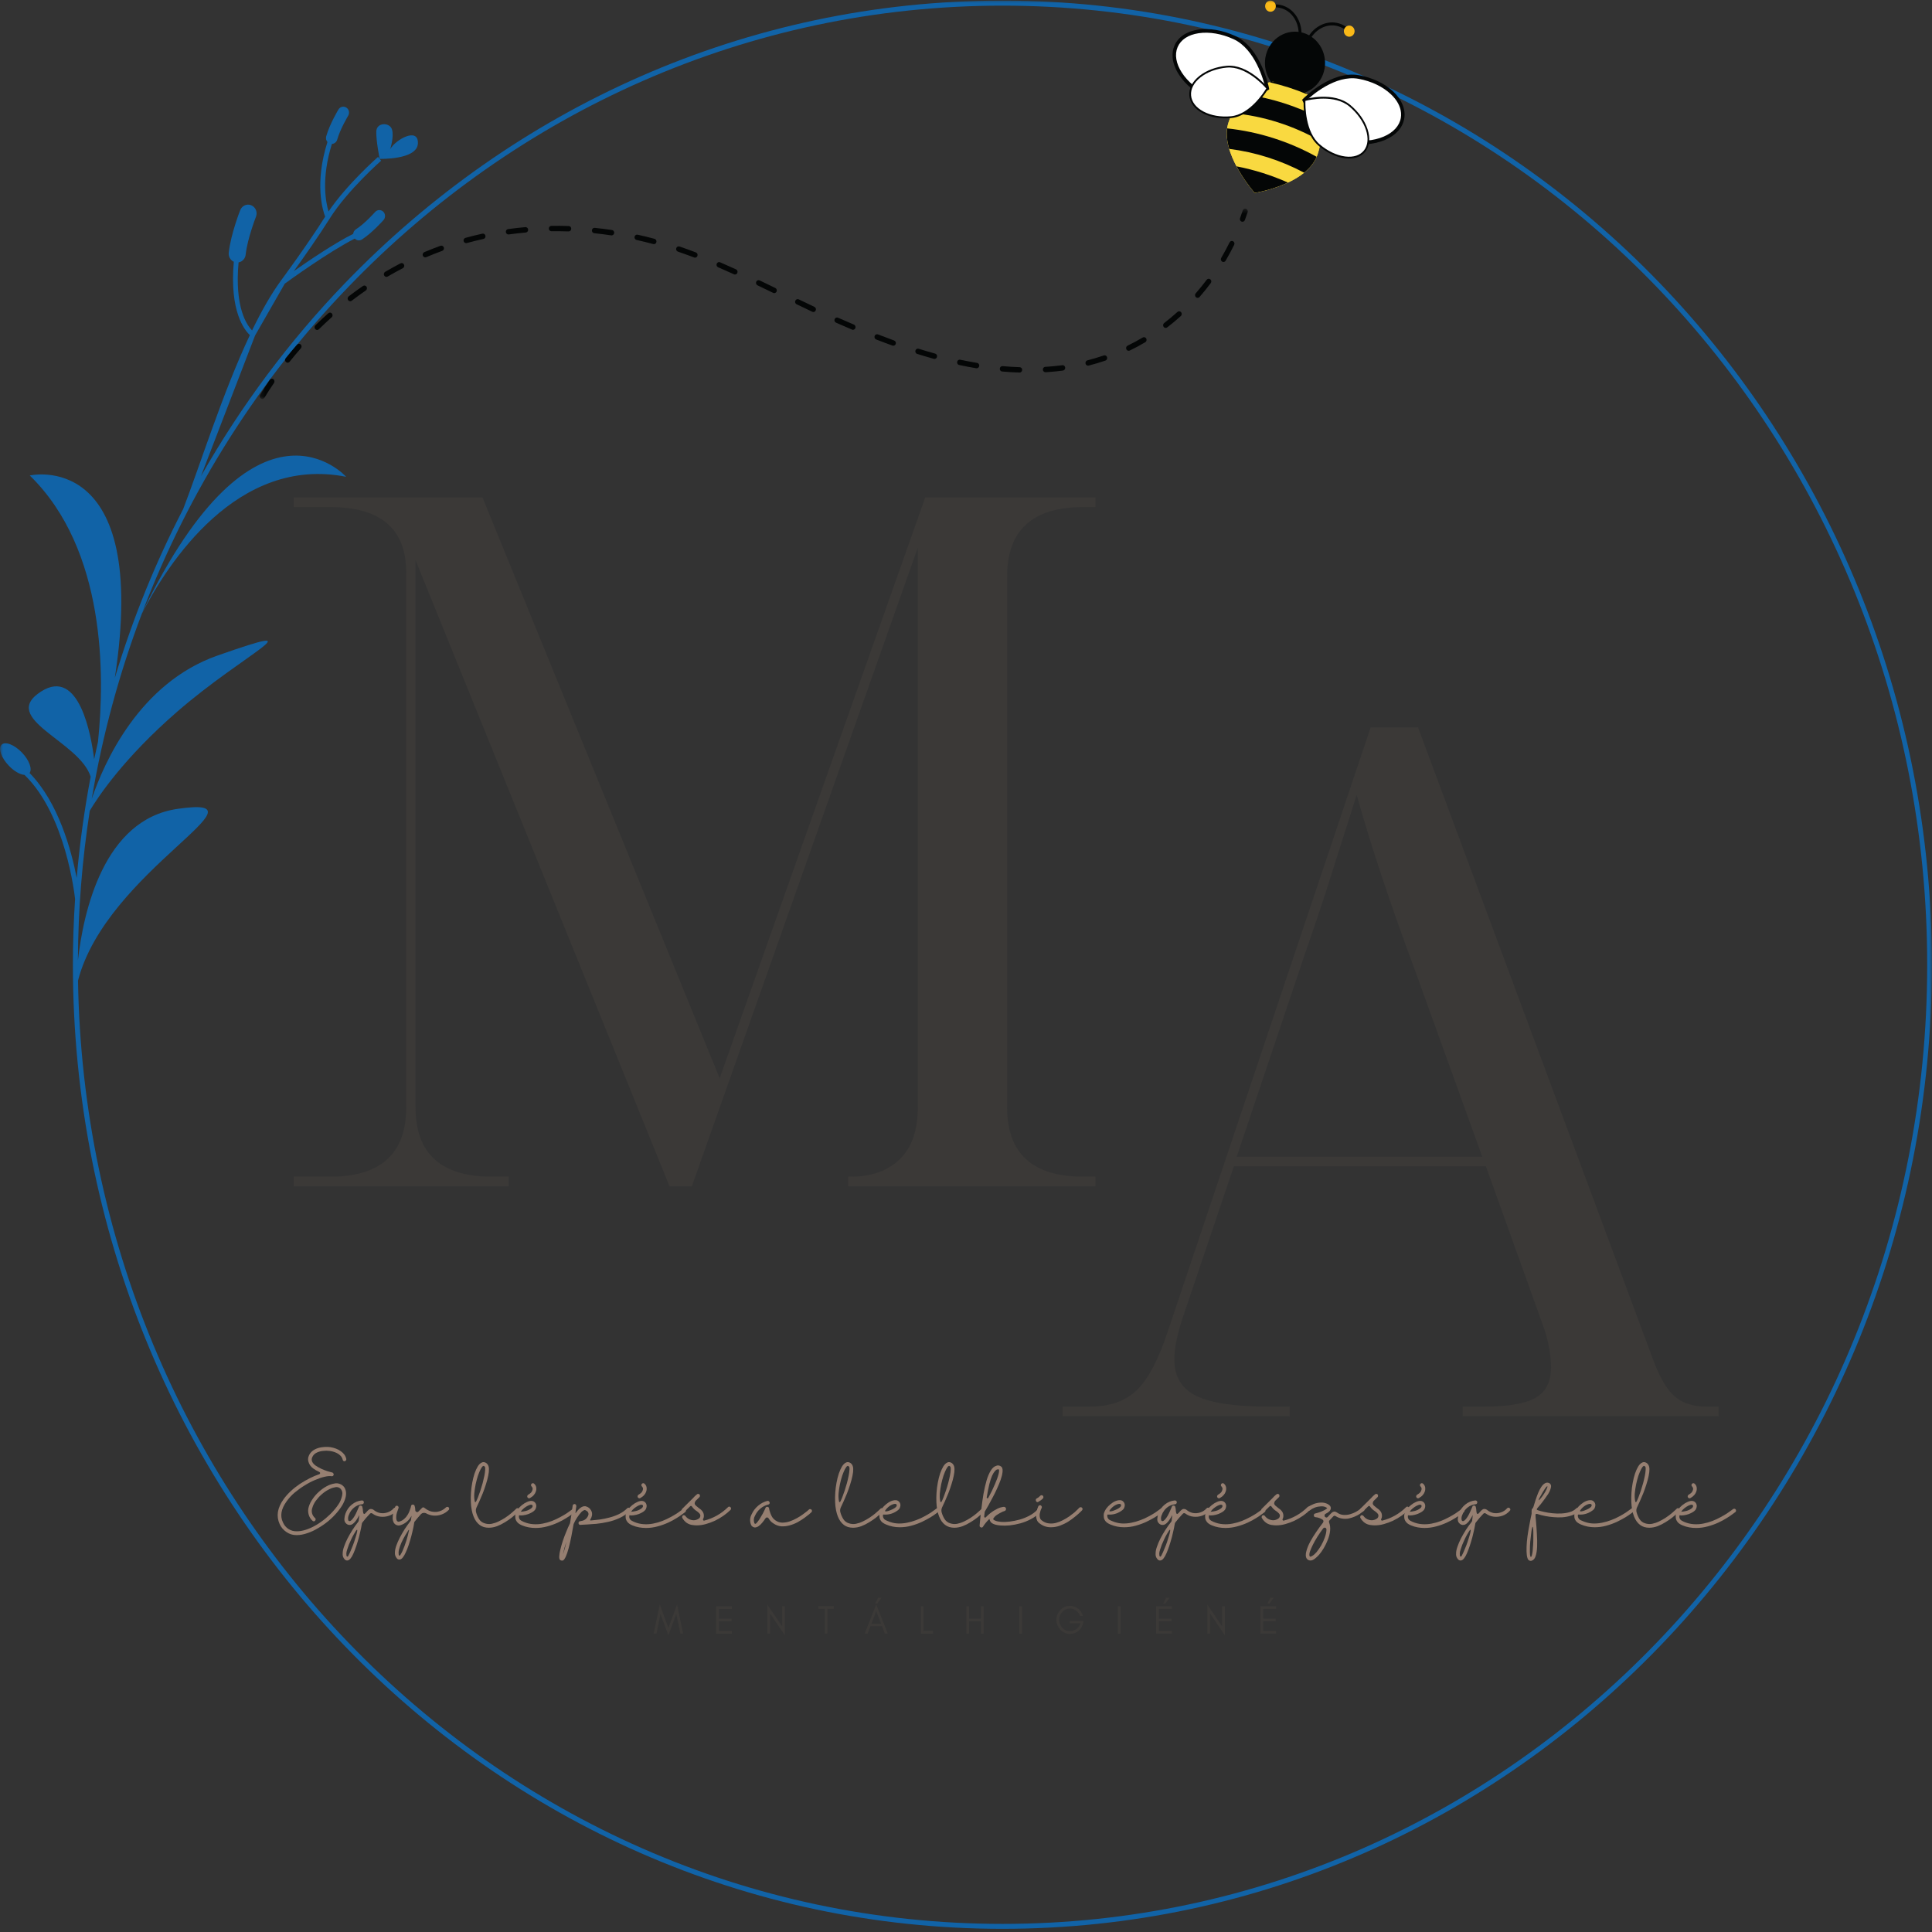 <svg xmlns="http://www.w3.org/2000/svg" width="339" height="339" viewBox="0 0 339 339" fill="none"><rect x="0" y="0" width="339" height="339" fill="#333333" stroke="none"/><mask id="mask0_25267_3147" style="mask-type:luminance" maskUnits="userSpaceOnUse" x="0" y="0" width="339" height="339"><path d="M0 0H339V339H0V0Z" fill="white"></path></mask><g mask="url(#mask0_25267_3147)"><path fill-rule="evenodd" clip-rule="evenodd" d="M290.626 50.286C261.272 19.833 220.699 0.99 175.904 0.99C131.109 0.99 90.541 19.828 61.182 50.286C45.606 66.443 33.193 85.859 24.963 107.474C45.038 66.052 60.74 83.662 60.74 83.662C41.644 79.88 29.452 98.839 24.898 107.656C20.961 118.031 17.993 128.906 16.1 140.162C18.239 133.854 24.416 119.839 38.179 115.021C56.16 108.724 42.934 114.594 31.099 124.87C21.785 132.958 17.26 139.729 15.754 142.25C14.423 150.813 13.71 159.578 13.67 168.521C14.644 159.927 18.199 143.797 31.159 141.927C48.382 139.438 18.671 152.74 13.69 172.052C14.398 217.427 32.415 258.443 61.192 288.281C90.547 318.734 131.109 337.578 175.914 337.578C220.719 337.578 261.277 318.74 290.636 288.281C319.991 257.833 338.158 215.755 338.158 169.287C338.158 122.823 319.981 80.745 290.626 50.286ZM15.905 136.292C13.951 129.995 -0.294 126.099 7.238 121.318C13.951 117.052 16.035 129.245 16.522 133.224C16.738 132.193 16.964 131.167 17.195 130.151C18.41 118.505 18.576 96.448 5.224 83.432C5.224 83.432 26.339 78.557 20.148 118.948C23.251 108.615 27.278 98.703 32.138 89.328C35.126 81.568 39.068 68.912 43.843 58.797C42.914 57.932 40.248 54.651 41.026 45.932C40.444 45.667 40.062 45.036 40.137 44.339C40.499 41.036 42.136 36.917 42.141 36.901C42.437 36.099 43.296 35.703 44.069 36.011C44.837 36.318 45.224 37.208 44.923 38.005C44.923 38.016 43.426 41.797 43.105 44.677C43.035 45.386 42.513 45.927 41.86 46.042C41.147 53.964 43.311 57.047 44.23 57.979C45.832 54.661 47.534 51.651 49.311 49.214C49.327 49.198 53.951 42.938 57.054 38.016C56.642 36.958 55.146 32.208 57.456 24.912C57.23 24.651 57.135 24.287 57.235 23.927C57.838 21.781 59.369 19.235 59.379 19.229C59.66 18.729 60.278 18.573 60.75 18.865C61.232 19.151 61.383 19.792 61.102 20.287C61.102 20.292 59.691 22.625 59.168 24.495C59.048 24.943 58.656 25.235 58.239 25.25C56.341 31.318 57.155 35.474 57.647 37.109C60.886 32.313 66.319 27.542 66.334 27.531L66.876 28.198C66.861 28.214 60.966 33.391 57.888 38.297C55.889 41.474 53.228 45.261 51.556 47.573C54.182 45.734 58.671 42.688 61.97 41.036C62 40.719 62.161 40.427 62.442 40.245C64.039 39.219 65.826 37.193 65.837 37.182C66.218 36.766 66.856 36.755 67.258 37.151C67.654 37.547 67.664 38.203 67.288 38.62C67.278 38.63 65.329 40.844 63.502 42.026C63.09 42.281 62.578 42.208 62.256 41.865C57.652 44.198 50.742 49.214 49.969 49.771L44.757 58.87L35.262 83.547C42.302 71.151 50.823 59.761 60.564 49.651C90.085 19.037 130.853 0.104 175.889 0.104C220.925 0.104 261.704 19.037 291.214 49.651C320.729 80.271 338.987 122.557 338.987 169.271C338.987 215.984 320.729 258.281 291.214 288.891C261.699 319.505 220.925 338.443 175.889 338.443C130.853 338.443 90.085 319.505 60.564 288.891C31.049 258.276 12.791 215.984 12.791 169.271C12.791 165.401 12.922 161.557 13.173 157.75C13.098 157.083 11.551 142.979 4.3 135.969C3.537 135.917 2.487 135.339 1.564 134.37C0.223 132.979 -0.355 131.333 0.263 130.688C0.891 130.037 2.477 130.636 3.828 132.026C5.119 133.354 5.701 134.938 5.189 135.636C10.261 140.792 12.53 149.24 13.459 154.047C13.981 148.042 14.8 142.115 15.905 136.292ZM69.166 25.511L66.615 27.875C66.615 27.875 73.213 28.073 73.328 25.162C73.439 22.25 69.427 24.464 68.468 26.167C68.468 26.167 69.171 23.995 68.779 22.714C68.387 21.432 66.083 21.432 66.027 23.063C65.972 24.693 66.62 27.875 66.62 27.875" fill="#1163A7"></path></g><path d="M186.473 248.505V246.817H191.213C194.693 246.817 197.439 245.859 199.448 243.942C201.456 242.015 203.274 238.567 204.911 233.609L240.502 127.63H248.817L289.792 237.838C290.982 241.229 292.282 243.578 293.688 244.88C295.104 246.172 297.012 246.817 299.412 246.817H301.541V248.505H256.651V246.817H260.407C264.544 246.817 267.537 246.312 269.385 245.297C271.233 244.271 272.157 242.463 272.157 239.88C272.157 238.979 272.046 237.88 271.835 236.588C271.619 235.286 271.238 233.896 270.69 232.422L260.728 204.651H216.5L207.522 231.234C206.543 234.166 206.056 236.599 206.056 238.526C206.056 241.567 207.361 243.713 209.972 244.963C212.584 246.203 216.771 246.817 222.546 246.817H226.302V248.505H186.473ZM217.002 202.963H260.085L248.175 169.963C243.927 158.562 240.552 148.401 238.052 139.484C236.967 142.875 236.013 145.869 235.2 148.463C234.381 151.047 233.512 153.786 232.589 156.672C231.665 159.547 230.49 163.015 229.074 167.067L217.002 202.963Z" fill="#3B3937"></path><path d="M51.539 208.157V206.469H57.906C66.824 206.469 71.283 202.407 71.283 194.282V100.49C71.283 92.813 66.824 88.969 57.906 88.969H51.539V87.282H84.66L126.277 189.199L162.35 87.282H192.217V88.969H190.108C181.175 88.969 176.711 93.032 176.711 101.157V194.282C176.711 202.407 181.175 206.469 190.108 206.469H192.217V208.157H148.812V206.469H149.294C152.88 206.469 155.732 205.459 157.851 203.428C159.98 201.386 161.044 198.339 161.044 194.282V96.094L121.396 208.157H117.479L72.91 98.282V194.282C72.91 202.407 77.374 206.469 86.307 206.469H89.239V208.157H51.539Z" fill="#3B3937"></path><path d="M119.384 286.643L118.66 283.226L117.275 286.934L115.889 283.226L115.186 286.643H114.684L115.768 281.539L117.275 285.643L118.801 281.539L119.866 286.643H119.384Z" fill="#3B3937"></path><path d="M128.416 286.643H125.664V281.851H128.416V282.309H126.146V284.018H128.355V284.476H126.146V286.184H128.416V286.643Z" fill="#3B3937"></path><path d="M135.127 283.122V286.643H134.645V281.559L137.236 285.372V281.851H137.718V286.934L135.127 283.122Z" fill="#3B3937"></path><path d="M143.59 282.288V281.83H146.301V282.288H145.177V286.622H144.715V282.288H143.59Z" fill="#3B3937"></path><path d="M152.924 284.893H154.591L153.747 282.684L152.924 284.893ZM155.776 286.643H155.254L154.772 285.33H152.743L152.241 286.643H151.719L153.747 281.518L155.776 286.643ZM154.671 280.351L153.928 281.372H153.547L154.089 280.351H154.671Z" fill="#3B3937"></path><path d="M162.052 286.143H163.699V286.643H161.57V281.851H162.052V286.143Z" fill="#3B3937"></path><path d="M170.041 286.643H169.559V281.851H170.041V284.018H172.13V281.851H172.612V286.643H172.13V284.497H170.041V286.643Z" fill="#3B3937"></path><path d="M179.33 286.643H178.848V281.851H179.33V286.643Z" fill="#3B3937"></path><path d="M190.12 284.413L190.079 284.705C189.969 285.288 189.698 285.768 189.256 286.143C188.799 286.518 188.297 286.705 187.75 286.705C187.413 286.705 187.107 286.637 186.826 286.497C186.529 286.372 186.273 286.2 186.062 285.976C185.846 285.757 185.681 285.492 185.56 285.184C185.425 284.893 185.359 284.575 185.359 284.226C185.359 283.893 185.425 283.575 185.56 283.268C185.681 282.965 185.846 282.7 186.062 282.476C186.273 282.257 186.529 282.08 186.826 281.955C187.107 281.83 187.393 281.768 187.689 281.768C188.237 281.768 188.724 281.929 189.156 282.247C189.582 282.57 189.869 282.997 190.019 283.538H189.517C189.366 283.153 189.135 282.84 188.814 282.601C188.493 282.367 188.136 282.247 187.75 282.247C187.212 282.247 186.765 282.445 186.404 282.83C186.027 283.221 185.841 283.684 185.841 284.226C185.841 284.768 186.027 285.236 186.404 285.622C186.765 286.012 187.212 286.205 187.75 286.205C188.161 286.205 188.538 286.08 188.874 285.83C189.221 285.58 189.462 285.247 189.597 284.83H187.709V284.413H190.12Z" fill="#3B3937"></path><path d="M196.634 286.643H196.152V281.851H196.634V286.643Z" fill="#3B3937"></path><path d="M205.619 286.643H202.867V281.851H205.619V282.309H203.349V284.018H205.559V284.476H203.349V286.184H205.619V286.643ZM205.217 280.351L204.474 281.372H204.092L204.635 280.351H205.217Z" fill="#3B3937"></path><path d="M212.33 283.122V286.643H211.848V281.559L214.439 285.372V281.851H214.921V286.934L212.33 283.122Z" fill="#3B3937"></path><path d="M223.908 286.643H221.156V281.851H223.908V282.309H221.638V284.018H223.848V284.476H221.638V286.184H223.908V286.643ZM223.506 280.351L222.763 281.372H222.381L222.924 280.351H223.506Z" fill="#3B3937"></path><path d="M60.195 263.878C59.913 264.393 59.542 264.914 59.09 265.44C58.648 265.956 58.146 266.451 57.584 266.919C57.021 267.378 56.424 267.789 55.796 268.148C55.178 268.523 54.551 268.815 53.908 269.023C53.275 269.242 52.673 269.357 52.1 269.357C52.07 269.357 52.045 269.357 52.02 269.357C52.005 269.357 51.99 269.357 51.98 269.357C51.347 269.357 50.775 269.175 50.252 268.815C49.73 268.466 49.334 268.003 49.067 267.419C48.756 266.742 48.656 266.034 48.766 265.294C48.887 264.56 49.218 263.81 49.77 263.044C50.117 262.56 50.539 262.086 51.036 261.628C51.528 261.169 52.06 260.753 52.622 260.378C53.195 260.003 53.772 259.669 54.35 259.378C54.922 259.086 55.485 258.852 56.037 258.669C56.117 258.643 56.163 258.581 56.178 258.482C56.178 258.398 56.137 258.336 56.057 258.294C55.655 258.117 55.279 257.898 54.932 257.648C54.596 257.388 54.355 257.081 54.209 256.732C53.993 256.247 54.008 255.768 54.249 255.294C54.46 254.893 54.772 254.581 55.173 254.357C55.575 254.138 56.017 253.997 56.499 253.94C56.981 253.872 57.453 253.867 57.925 253.919C58.673 254.034 59.301 254.273 59.813 254.648C60.335 255.013 60.647 255.456 60.757 255.982C60.782 256.107 60.747 256.211 60.657 256.294C60.576 256.393 60.466 256.419 60.335 256.378C60.225 256.336 60.16 256.253 60.134 256.128C60.054 255.742 59.803 255.409 59.391 255.128C58.974 254.852 58.457 254.669 57.845 254.586C57.468 254.534 57.071 254.534 56.66 254.586C56.258 254.628 55.886 254.732 55.555 254.898C55.218 255.065 54.977 255.305 54.832 255.607C54.671 255.888 54.651 256.169 54.772 256.461C54.892 256.727 55.098 256.961 55.394 257.169C55.7 257.378 56.037 257.565 56.398 257.732C56.77 257.898 57.127 258.039 57.463 258.148C57.809 258.247 58.091 258.326 58.307 258.378C58.387 258.393 58.447 258.44 58.487 258.523C58.538 258.596 58.558 258.669 58.548 258.753C58.532 258.852 58.487 258.93 58.407 258.982C58.337 259.023 58.266 259.039 58.186 259.023C57.865 258.971 57.448 259.003 56.941 259.128C56.429 259.242 55.876 259.43 55.274 259.69C54.671 259.94 54.059 260.263 53.446 260.648C52.828 261.023 52.241 261.451 51.678 261.919C51.126 262.393 50.659 262.909 50.273 263.461C49.318 264.784 49.112 266.003 49.65 267.128C49.861 267.617 50.177 267.992 50.594 268.273C51.021 268.55 51.488 268.69 52 268.69C52.522 268.701 53.074 268.612 53.667 268.419C54.269 268.221 54.862 267.956 55.455 267.607C56.042 267.263 56.604 266.867 57.142 266.419C57.689 265.961 58.171 265.492 58.588 265.003C59.015 264.518 59.361 264.039 59.632 263.565C59.738 263.346 59.833 263.107 59.913 262.857C60.004 262.596 60.059 262.336 60.074 262.086C60.084 261.826 60.019 261.586 59.873 261.378C59.753 261.185 59.582 261.055 59.371 260.982C59.155 260.914 58.939 260.914 58.728 260.982C58.377 261.039 58.005 261.18 57.604 261.398C57.202 261.607 56.805 261.888 56.419 262.232C56.042 262.565 55.706 262.935 55.414 263.336C55.133 263.727 54.932 264.128 54.812 264.544C54.691 264.867 54.671 265.19 54.752 265.523C54.842 265.857 55.018 266.138 55.274 266.357C55.364 266.44 55.399 266.544 55.374 266.669C55.344 266.794 55.279 266.878 55.173 266.919C55.053 266.961 54.942 266.94 54.852 266.857C54.5 266.555 54.269 266.169 54.149 265.711C54.028 265.253 54.038 264.805 54.189 264.357C54.32 263.914 54.541 263.471 54.852 263.023C55.158 262.565 55.52 262.148 55.937 261.773C56.363 261.388 56.805 261.065 57.262 260.815C57.729 260.555 58.191 260.388 58.648 260.315C58.969 260.232 59.296 260.253 59.632 260.378C59.964 260.503 60.235 260.711 60.436 261.003C60.888 261.742 60.807 262.701 60.195 263.878Z" fill="#967F71"></path><path d="M69.549 264.648C69.614 264.706 69.649 264.784 69.649 264.878C69.649 264.961 69.614 265.034 69.549 265.086C69.187 265.503 68.755 265.794 68.263 265.961C67.781 266.128 67.279 266.185 66.757 266.128C66.245 266.076 65.773 265.888 65.331 265.565C65.18 265.471 65.04 265.482 64.909 265.607C64.437 266.096 63.995 266.607 63.584 267.148C63.543 267.206 63.513 267.263 63.503 267.315C63.423 267.831 63.312 268.357 63.182 268.898C63.061 269.451 62.921 269.987 62.76 270.503C62.609 271.013 62.449 271.492 62.278 271.94C62.117 272.383 61.947 272.758 61.776 273.065C61.6 273.367 61.434 273.576 61.274 273.69C61.153 273.773 61.033 273.815 60.912 273.815C60.742 273.815 60.591 273.742 60.47 273.607C60.204 273.315 60.089 272.966 60.129 272.565C60.129 272.216 60.209 271.82 60.37 271.378C60.52 270.93 60.721 270.461 60.972 269.961C61.224 269.471 61.515 268.971 61.836 268.461C62.157 267.961 62.499 267.482 62.861 267.023C62.901 266.971 62.926 266.909 62.941 266.836C62.991 266.461 63.026 266.128 63.041 265.836C62.921 266.086 62.78 266.336 62.62 266.586C62.459 266.836 62.283 267.055 62.097 267.232C61.906 267.414 61.716 267.523 61.515 267.565C61.153 267.622 60.862 267.503 60.631 267.211C60.47 267.034 60.405 266.784 60.43 266.461C60.46 266.128 60.526 265.826 60.631 265.544C60.862 264.919 61.234 264.398 61.756 263.982C62.278 263.565 62.861 263.331 63.503 263.273C63.594 263.273 63.674 263.305 63.744 263.357C63.809 263.414 63.845 263.492 63.845 263.586C63.855 263.669 63.83 263.753 63.764 263.836C63.709 263.909 63.644 263.94 63.563 263.94C63.026 263.997 62.549 264.19 62.137 264.523C61.721 264.857 61.419 265.273 61.234 265.773C61.073 266.096 61.033 266.43 61.113 266.773C61.178 266.846 61.234 266.888 61.274 266.898C61.324 266.914 61.364 266.914 61.394 266.898C61.515 266.872 61.645 266.773 61.796 266.607C61.942 266.44 62.087 266.232 62.238 265.982C62.383 265.721 62.519 265.451 62.639 265.169C62.77 264.878 62.886 264.617 62.981 264.378C63.021 264.242 63.111 264.169 63.262 264.169C63.408 264.169 63.508 264.232 63.563 264.357C63.644 264.622 63.684 264.893 63.684 265.169C63.694 265.268 63.714 265.372 63.744 265.482C63.769 265.581 63.825 265.638 63.905 265.648C63.985 265.648 64.096 265.56 64.246 265.378C64.312 265.294 64.377 265.221 64.447 265.148C64.528 265.081 64.598 265.013 64.668 264.94C64.789 264.831 64.919 264.773 65.07 264.773C65.231 264.763 65.376 264.805 65.512 264.898C65.873 265.206 66.265 265.398 66.697 265.482C67.139 265.555 67.566 265.518 67.982 265.378C68.409 265.242 68.776 264.997 69.087 264.648C69.152 264.581 69.228 264.544 69.308 264.544C69.398 264.544 69.479 264.581 69.549 264.648ZM61.434 272.336C61.525 272.138 61.635 271.883 61.756 271.565C61.886 271.258 62.017 270.924 62.137 270.565C62.258 270.201 62.363 269.862 62.459 269.544C62.549 269.237 62.62 268.982 62.66 268.773C62.7 268.565 62.7 268.445 62.66 268.419C62.62 268.404 62.544 268.471 62.439 268.628C62.343 268.779 62.223 268.982 62.077 269.232C61.926 269.492 61.781 269.779 61.635 270.086C61.485 270.404 61.344 270.721 61.214 271.044C61.093 271.362 60.992 271.654 60.912 271.919C60.822 272.195 60.772 272.419 60.772 272.586C60.772 272.711 60.782 272.826 60.792 272.94C60.807 273.049 60.847 273.112 60.912 273.128C60.992 273.154 61.068 273.096 61.133 272.961C61.198 272.836 61.299 272.628 61.434 272.336Z" fill="#967F71"></path><path d="M78.714 264.482C78.779 264.555 78.814 264.628 78.814 264.711C78.814 264.81 78.784 264.888 78.734 264.94C78.372 265.305 77.961 265.565 77.509 265.732C77.052 265.898 76.585 265.971 76.103 265.94C75.621 265.898 75.164 265.763 74.737 265.523C74.586 265.456 74.441 265.435 74.295 265.461C74.144 265.476 74.014 265.539 73.893 265.648C73.517 266.055 73.135 266.503 72.748 267.003C72.708 267.044 72.688 267.096 72.688 267.148C72.608 267.68 72.497 268.211 72.367 268.753C72.246 269.294 72.106 269.82 71.945 270.336C71.794 270.862 71.634 271.341 71.463 271.773C71.287 272.216 71.112 272.591 70.941 272.898C70.765 273.2 70.599 273.409 70.439 273.523C70.328 273.607 70.208 273.648 70.077 273.648C69.901 273.648 69.761 273.586 69.655 273.461C69.384 273.154 69.264 272.799 69.294 272.398C69.304 272.049 69.384 271.654 69.535 271.211C69.695 270.763 69.901 270.294 70.157 269.794C70.409 269.305 70.7 268.805 71.021 268.294C71.353 267.794 71.694 267.315 72.045 266.857C72.086 266.805 72.106 266.747 72.106 266.69C72.156 266.44 72.191 266.2 72.206 265.961C72.005 266.367 71.729 266.711 71.383 267.003C71.046 267.294 70.665 267.503 70.238 267.628C70.047 267.685 69.861 267.685 69.675 267.628C69.485 267.575 69.324 267.471 69.193 267.315C69.088 267.206 69.007 267.034 68.952 266.794C68.887 266.56 68.882 266.253 68.932 265.878C68.972 265.492 69.103 265.003 69.334 264.419C69.359 264.336 69.414 264.273 69.495 264.232C69.585 264.19 69.675 264.19 69.756 264.232C69.836 264.263 69.886 264.315 69.916 264.398C69.957 264.482 69.957 264.565 69.916 264.648C69.701 265.19 69.575 265.622 69.535 265.94C69.505 266.247 69.515 266.471 69.555 266.607C69.595 266.747 69.625 266.836 69.655 266.878C69.786 267.003 69.926 267.039 70.077 266.982C70.409 266.888 70.69 266.732 70.921 266.523C71.162 266.315 71.353 266.086 71.503 265.836C71.664 265.586 71.784 265.346 71.865 265.107C71.955 264.872 72.025 264.68 72.066 264.523C72.106 264.357 72.126 264.273 72.126 264.273C72.151 264.107 72.246 264.018 72.407 264.003C72.568 263.992 72.678 264.06 72.748 264.211C72.829 264.461 72.869 264.721 72.869 264.982C72.869 265.138 72.939 265.242 73.09 265.294C73.21 265.351 73.321 265.325 73.431 265.211C73.642 264.992 73.853 264.784 74.054 264.586C74.184 264.461 74.32 264.456 74.456 264.565C74.882 264.898 75.284 265.117 75.661 265.211C76.047 265.294 76.394 265.315 76.705 265.273C77.011 265.221 77.278 265.138 77.509 265.023C77.75 264.898 77.93 264.784 78.051 264.669C78.181 264.56 78.257 264.497 78.272 264.482C78.337 264.43 78.412 264.398 78.493 264.398C78.583 264.398 78.659 264.43 78.714 264.482ZM71.764 268.544C71.789 268.487 71.784 268.45 71.744 268.44C71.714 268.44 71.689 268.461 71.664 268.503C71.343 269.003 71.046 269.492 70.78 269.982C70.524 270.466 70.323 270.919 70.177 271.336C70.027 271.753 69.947 272.112 69.936 272.419C69.936 272.544 69.942 272.659 69.957 272.773C69.982 272.883 70.027 272.95 70.097 272.982C70.147 272.982 70.208 272.919 70.278 272.794C70.358 272.68 70.469 272.471 70.619 272.169C71.126 271.003 71.508 269.794 71.764 268.544Z" fill="#967F71"></path><path d="M91.037 264.711C91.102 264.784 91.137 264.867 91.137 264.961C91.137 265.044 91.102 265.122 91.037 265.19C91.006 265.221 90.886 265.336 90.675 265.544C90.459 265.742 90.178 265.977 89.831 266.253C89.48 266.534 89.078 266.81 88.626 267.086C88.184 267.367 87.712 267.602 87.22 267.794C86.738 267.971 86.246 268.065 85.754 268.065C85.458 268.065 85.162 268.024 84.87 267.94C84.348 267.774 83.906 267.44 83.545 266.94C83.193 266.44 82.942 265.794 82.781 265.003C82.766 264.961 82.761 264.919 82.761 264.878C82.681 264.461 82.636 264.044 82.621 263.628C82.596 263.086 82.601 262.518 82.641 261.919C82.681 261.326 82.751 260.742 82.862 260.169C82.967 259.586 83.103 259.055 83.263 258.565C83.434 258.065 83.625 257.649 83.826 257.315C84.037 256.971 84.273 256.742 84.529 256.628C84.69 256.544 84.86 256.534 85.051 256.586C85.237 256.643 85.393 256.747 85.513 256.899C85.684 257.081 85.779 257.357 85.794 257.732C85.804 258.096 85.759 258.513 85.654 258.982C85.558 259.456 85.423 259.956 85.252 260.482C85.091 260.997 84.91 261.513 84.71 262.024C84.509 262.524 84.308 262.997 84.107 263.44C83.916 263.872 83.751 264.232 83.605 264.524C83.484 264.805 83.464 265.086 83.545 265.378C83.665 265.81 83.836 266.206 84.067 266.565C84.308 266.93 84.634 267.169 85.051 267.294C85.438 267.419 85.84 267.451 86.256 267.378C86.668 267.294 87.08 267.159 87.481 266.961C87.893 266.768 88.29 266.544 88.666 266.294C89.038 266.044 89.37 265.805 89.651 265.565C89.932 265.331 90.153 265.138 90.314 264.982C90.484 264.815 90.58 264.727 90.595 264.711C90.645 264.659 90.72 264.628 90.816 264.628C90.896 264.628 90.966 264.659 91.037 264.711ZM83.304 263.44C83.304 263.497 83.324 263.539 83.364 263.565C83.414 263.581 83.464 263.565 83.505 263.524C83.61 263.346 83.731 263.081 83.866 262.732C83.997 262.388 84.137 261.997 84.288 261.565C84.433 261.122 84.569 260.68 84.69 260.232C84.81 259.774 84.91 259.346 84.991 258.94C85.071 258.539 85.116 258.19 85.132 257.899C85.157 257.607 85.132 257.419 85.051 257.336C84.971 257.253 84.895 257.211 84.83 257.211C84.815 257.211 84.795 257.221 84.77 257.232C84.649 257.289 84.509 257.471 84.348 257.774C84.188 258.081 84.027 258.461 83.866 258.919C83.716 259.378 83.585 259.878 83.464 260.419C83.354 260.961 83.274 261.497 83.223 262.024C83.183 262.555 83.208 263.024 83.304 263.44Z" fill="#967F71"></path><path d="M100.93 264.857C100.98 264.93 101 265.013 100.99 265.107C100.99 265.19 100.95 265.263 100.869 265.315C100.839 265.346 100.694 265.456 100.428 265.648C100.171 265.846 99.825 266.081 99.383 266.357C98.951 266.638 98.449 266.909 97.877 267.169C97.299 267.435 96.677 267.659 96.009 267.836C95.351 268.013 94.673 268.107 93.98 268.107C93.588 268.107 93.197 268.07 92.795 268.003C92.393 267.935 91.992 267.815 91.59 267.648C91.173 267.471 90.877 267.263 90.706 267.023C90.535 266.789 90.44 266.56 90.425 266.336C90.4 266.102 90.4 265.909 90.425 265.753C90.505 265.451 90.646 265.148 90.847 264.857C91.058 264.565 91.309 264.31 91.59 264.086C91.881 263.852 92.177 263.669 92.474 263.544C92.765 263.409 93.036 263.346 93.277 263.357C93.503 263.372 93.689 263.456 93.84 263.607C93.985 263.747 94.071 263.94 94.101 264.19C94.111 264.331 94.081 264.503 94 264.711C93.93 264.909 93.749 265.102 93.458 265.294C93.242 265.435 92.986 265.56 92.695 265.669C92.413 265.768 92.122 265.836 91.831 265.878C91.55 265.919 91.294 265.919 91.068 265.878C91.068 265.893 91.068 265.898 91.068 265.898C91.053 265.956 91.048 266.055 91.048 266.19C91.048 266.315 91.098 266.456 91.208 266.607C91.314 266.747 91.53 266.888 91.851 267.023C92.398 267.263 92.961 267.398 93.538 267.44C94.111 267.482 94.683 267.451 95.246 267.336C95.808 267.227 96.34 267.076 96.852 266.878C97.375 266.669 97.847 266.451 98.278 266.211C98.72 265.977 99.102 265.753 99.423 265.544C99.745 265.326 99.996 265.143 100.187 265.003C100.372 264.867 100.468 264.794 100.468 264.794C100.548 264.742 100.628 264.721 100.709 264.732C100.789 264.732 100.859 264.773 100.93 264.857ZM93.237 264.023C93.076 264.013 92.876 264.065 92.635 264.19C92.403 264.305 92.177 264.451 91.952 264.628C91.721 264.81 91.53 265.018 91.369 265.253C91.61 265.253 91.896 265.211 92.233 265.128C92.564 265.044 92.86 264.914 93.117 264.732C93.358 264.565 93.468 264.409 93.458 264.253C93.458 264.169 93.438 264.117 93.398 264.086C93.358 264.06 93.302 264.039 93.237 264.023ZM92.835 262.898C92.715 262.898 92.619 262.846 92.554 262.732C92.514 262.664 92.499 262.586 92.514 262.503C92.539 262.409 92.594 262.331 92.675 262.273C93.006 262.081 93.222 261.893 93.317 261.711C93.408 261.534 93.458 261.393 93.458 261.294C93.468 261.185 93.458 261.096 93.418 261.023C93.378 260.94 93.338 260.878 93.297 260.836C93.227 260.794 93.187 260.727 93.177 260.628C93.177 260.534 93.197 260.451 93.237 260.378C93.302 260.31 93.378 260.268 93.458 260.253C93.548 260.242 93.629 260.263 93.699 260.315C94.005 260.565 94.141 260.909 94.101 261.336C94.101 261.451 94.066 261.596 94 261.773C93.945 261.94 93.84 262.122 93.679 262.315C93.528 262.497 93.302 262.68 92.996 262.857C92.941 262.888 92.885 262.898 92.835 262.898Z" fill="#967F71"></path><path d="M110.504 264.669C110.554 264.742 110.585 264.815 110.585 264.898C110.585 264.982 110.549 265.06 110.484 265.128C109.972 265.643 109.384 266.055 108.717 266.357C108.059 266.664 107.376 266.893 106.668 267.044C105.97 267.2 105.292 267.31 104.639 267.378C103.982 267.435 103.399 267.476 102.892 267.503C102.741 267.503 102.601 267.513 102.47 267.523C102.335 267.523 102.209 267.534 102.089 267.544C102.008 267.56 101.918 267.565 101.827 267.565C101.747 267.565 101.672 267.539 101.606 267.482C101.551 267.43 101.516 267.351 101.506 267.253C101.506 267.169 101.531 267.096 101.586 267.023C101.637 266.956 101.712 266.919 101.807 266.919C101.873 266.909 101.938 266.893 102.008 266.878C102.299 266.836 102.561 266.721 102.791 266.523C103.017 266.315 103.173 266.065 103.253 265.773C103.304 265.43 103.123 265.164 102.711 264.982C102.601 264.94 102.49 264.961 102.37 265.044C102.249 265.117 102.139 265.19 102.048 265.273C101.471 265.898 101.009 266.607 100.662 267.398C100.647 267.414 100.642 267.435 100.642 267.461C100.507 268.195 100.376 268.924 100.241 269.648C100.095 270.383 99.939 271.049 99.779 271.648C99.618 272.258 99.452 272.753 99.277 273.128C99.106 273.513 98.935 273.742 98.774 273.815C98.724 273.825 98.669 273.836 98.614 273.836C98.483 273.836 98.368 273.794 98.272 273.711C98.152 273.586 98.107 273.362 98.132 273.044C98.147 272.721 98.212 272.325 98.332 271.857C98.443 271.398 98.584 270.904 98.754 270.378C98.93 269.846 99.131 269.315 99.357 268.773C99.573 268.232 99.794 267.732 100.02 267.273C100.1 266.773 100.18 266.268 100.261 265.753C100.341 265.226 100.416 264.711 100.482 264.211C100.492 264.075 100.562 263.982 100.683 263.94C100.788 263.888 100.893 263.898 101.004 263.982C101.094 264.065 101.134 264.169 101.124 264.294C101.069 264.643 101.014 265.003 100.964 265.378C100.949 265.419 100.954 265.45 100.984 265.461C101.009 265.476 101.034 265.461 101.064 265.419C101.747 264.476 102.37 264.122 102.932 264.357C103.253 264.471 103.499 264.669 103.675 264.961C103.861 265.242 103.926 265.555 103.876 265.898C103.821 266.164 103.72 266.409 103.575 266.628C103.545 266.659 103.54 266.69 103.555 266.732C103.565 266.773 103.595 266.794 103.635 266.794C104.127 266.753 104.659 266.7 105.222 266.628C105.794 266.544 106.372 266.43 106.949 266.273C107.537 266.122 108.094 265.919 108.616 265.669C109.148 265.409 109.631 265.065 110.062 264.648C110.113 264.581 110.188 264.544 110.283 264.544C110.364 264.56 110.434 264.601 110.504 264.669ZM98.774 272.753C99.031 272.029 99.231 271.294 99.377 270.544C99.126 271.263 98.925 272.003 98.774 272.753Z" fill="#967F71"></path><path d="M120.293 264.857C120.343 264.93 120.363 265.013 120.353 265.107C120.353 265.19 120.313 265.263 120.233 265.315C120.203 265.346 120.057 265.456 119.791 265.648C119.535 265.846 119.188 266.081 118.746 266.357C118.315 266.638 117.812 266.909 117.24 267.169C116.663 267.435 116.04 267.659 115.372 267.836C114.714 268.013 114.036 268.107 113.343 268.107C112.952 268.107 112.56 268.07 112.158 268.003C111.757 267.935 111.355 267.815 110.953 267.648C110.537 267.471 110.24 267.263 110.07 267.023C109.899 266.789 109.803 266.56 109.788 266.336C109.763 266.102 109.763 265.909 109.788 265.753C109.869 265.451 110.009 265.148 110.21 264.857C110.421 264.565 110.672 264.31 110.953 264.086C111.245 263.852 111.541 263.669 111.837 263.544C112.128 263.409 112.399 263.346 112.64 263.357C112.866 263.372 113.052 263.456 113.203 263.607C113.348 263.747 113.434 263.94 113.464 264.19C113.474 264.331 113.444 264.503 113.364 264.711C113.293 264.909 113.112 265.102 112.821 265.294C112.605 265.435 112.349 265.56 112.058 265.669C111.777 265.768 111.486 265.836 111.194 265.878C110.913 265.919 110.657 265.919 110.431 265.878C110.431 265.893 110.431 265.898 110.431 265.898C110.416 265.956 110.411 266.055 110.411 266.19C110.411 266.315 110.461 266.456 110.572 266.607C110.677 266.747 110.893 266.888 111.214 267.023C111.762 267.263 112.324 267.398 112.902 267.44C113.474 267.482 114.046 267.451 114.609 267.336C115.171 267.227 115.703 267.076 116.216 266.878C116.738 266.669 117.21 266.451 117.642 266.211C118.084 265.977 118.465 265.753 118.787 265.544C119.108 265.326 119.359 265.143 119.55 265.003C119.736 264.867 119.831 264.794 119.831 264.794C119.911 264.742 119.992 264.721 120.072 264.732C120.152 264.732 120.223 264.773 120.293 264.857ZM112.6 264.023C112.44 264.013 112.239 264.065 111.998 264.19C111.767 264.305 111.541 264.451 111.315 264.628C111.084 264.81 110.893 265.018 110.732 265.253C110.973 265.253 111.26 265.211 111.596 265.128C111.927 265.044 112.224 264.914 112.48 264.732C112.721 264.565 112.831 264.409 112.821 264.253C112.821 264.169 112.801 264.117 112.761 264.086C112.721 264.06 112.666 264.039 112.6 264.023ZM112.199 262.898C112.078 262.898 111.983 262.846 111.917 262.732C111.877 262.664 111.862 262.586 111.877 262.503C111.902 262.409 111.958 262.331 112.038 262.273C112.369 262.081 112.585 261.893 112.681 261.711C112.771 261.534 112.821 261.393 112.821 261.294C112.831 261.185 112.821 261.096 112.781 261.023C112.741 260.94 112.701 260.878 112.661 260.836C112.59 260.794 112.55 260.727 112.54 260.628C112.54 260.534 112.56 260.451 112.6 260.378C112.666 260.31 112.741 260.268 112.821 260.253C112.912 260.242 112.992 260.263 113.062 260.315C113.369 260.565 113.504 260.909 113.464 261.336C113.464 261.451 113.429 261.596 113.364 261.773C113.308 261.94 113.203 262.122 113.042 262.315C112.892 262.497 112.666 262.68 112.359 262.857C112.304 262.888 112.249 262.898 112.199 262.898Z" fill="#967F71"></path><path d="M128.177 264.461C128.243 264.518 128.278 264.596 128.278 264.69C128.278 264.789 128.243 264.872 128.177 264.94C127.841 265.273 127.439 265.607 126.972 265.94C126.515 266.263 126.018 266.555 125.486 266.815C124.949 267.065 124.406 267.268 123.859 267.419C123.307 267.576 122.779 267.648 122.272 267.648C122.056 267.648 121.856 267.638 121.67 267.607C121.253 267.581 120.871 267.456 120.525 267.232C120.188 266.997 119.922 266.701 119.722 266.336C119.681 266.268 119.676 266.19 119.701 266.107C119.716 266.023 119.762 265.956 119.842 265.898C119.907 265.857 119.983 265.852 120.063 265.878C120.153 265.893 120.224 265.935 120.264 266.003C120.45 266.253 120.671 266.44 120.927 266.565C121.193 266.69 121.469 266.753 121.75 266.753C122.031 266.742 122.297 266.659 122.554 266.503C122.724 266.409 122.835 266.263 122.875 266.065C122.915 265.872 122.86 265.701 122.714 265.544C122.579 265.393 122.423 265.263 122.252 265.148C121.916 264.94 121.635 264.669 121.409 264.336C121.369 264.284 121.318 264.247 121.268 264.232C121.198 264.232 121.148 264.253 121.107 264.294L120.183 265.19C120.088 265.273 119.983 265.305 119.862 265.273C119.742 265.232 119.671 265.148 119.641 265.023C119.601 264.898 119.636 264.794 119.742 264.711L121.589 262.878C121.8 262.628 122.041 262.398 122.313 262.19C122.378 262.138 122.453 262.117 122.533 262.128C122.624 262.143 122.699 262.18 122.754 262.232C122.805 262.305 122.825 262.388 122.815 262.482C122.815 262.565 122.785 262.638 122.734 262.69L122.071 263.336C121.961 263.461 121.901 263.607 121.891 263.773C121.891 263.93 121.971 264.076 122.132 264.211C122.292 264.352 122.453 264.482 122.614 264.607C122.865 264.763 123.081 264.956 123.257 265.19C123.402 265.388 123.482 265.607 123.498 265.857C123.523 266.107 123.477 266.346 123.357 266.565C123.327 266.638 123.342 266.701 123.397 266.753C123.437 266.81 123.488 266.831 123.558 266.815C125.15 266.414 126.54 265.628 127.736 264.461C127.786 264.393 127.861 264.357 127.956 264.357C128.037 264.357 128.107 264.393 128.177 264.461Z" fill="#967F71"></path><path d="M142.397 264.898C142.447 264.971 142.478 265.044 142.478 265.128C142.463 265.227 142.422 265.305 142.357 265.357C142.342 265.388 142.222 265.497 141.996 265.69C141.78 265.872 141.498 266.086 141.152 266.336C140.8 266.586 140.409 266.836 139.967 267.086C139.525 267.326 139.053 267.513 138.561 267.648C138.064 267.789 137.567 267.846 137.075 267.815C136.593 267.773 136.131 267.602 135.689 267.294C135.337 267.076 135.066 266.784 134.865 266.419C134.81 266.326 134.725 266.268 134.604 266.253C134.484 266.253 134.388 266.305 134.323 266.398C134.147 266.68 133.951 266.94 133.74 267.19C133.54 267.44 133.324 267.643 133.098 267.794C132.882 267.935 132.676 268.008 132.475 268.023H132.455C132.304 268.008 132.174 267.961 132.053 267.878C131.923 267.794 131.827 267.68 131.772 267.523C131.531 266.898 131.571 266.289 131.893 265.69C132.164 265.107 132.535 264.617 133.017 264.211C133.499 263.794 134.042 263.513 134.644 263.357C134.765 263.331 134.865 263.367 134.946 263.461C135.036 263.544 135.071 263.648 135.046 263.773C135.006 263.898 134.915 263.977 134.785 264.003C134.273 264.128 133.821 264.367 133.419 264.711C133.017 265.044 132.701 265.461 132.475 265.961C132.244 266.367 132.209 266.789 132.355 267.232C132.395 267.315 132.425 267.357 132.455 267.357C132.535 267.414 132.641 267.367 132.776 267.211C132.922 267.044 133.088 266.826 133.279 266.544C133.464 266.253 133.65 265.935 133.841 265.586C134.027 265.242 134.187 264.909 134.323 264.586C134.388 264.435 134.504 264.372 134.664 264.398C134.825 264.414 134.915 264.503 134.946 264.669C134.946 264.669 134.956 264.753 134.986 264.919C135.026 265.076 135.086 265.268 135.167 265.503C135.247 265.727 135.352 265.956 135.488 266.19C135.634 266.414 135.814 266.602 136.03 266.753C136.402 267.018 136.804 267.159 137.235 267.169C137.677 267.169 138.109 267.102 138.541 266.961C138.983 266.81 139.405 266.622 139.806 266.398C140.208 266.18 140.57 265.951 140.891 265.711C141.212 265.477 141.463 265.284 141.654 265.128C141.84 264.961 141.935 264.878 141.935 264.878C142.001 264.81 142.076 264.784 142.156 264.794C142.247 264.794 142.327 264.831 142.397 264.898Z" fill="#967F71"></path><path d="M154.955 264.711C155.02 264.784 155.055 264.867 155.055 264.961C155.055 265.044 155.02 265.122 154.955 265.19C154.924 265.221 154.804 265.336 154.593 265.544C154.377 265.742 154.096 265.977 153.749 266.253C153.398 266.534 152.996 266.81 152.544 267.086C152.102 267.367 151.63 267.602 151.138 267.794C150.656 267.971 150.164 268.065 149.672 268.065C149.376 268.065 149.08 268.024 148.788 267.94C148.266 267.774 147.824 267.44 147.463 266.94C147.111 266.44 146.86 265.794 146.699 265.003C146.684 264.961 146.679 264.919 146.679 264.878C146.599 264.461 146.554 264.044 146.539 263.628C146.514 263.086 146.519 262.518 146.559 261.919C146.599 261.326 146.669 260.742 146.78 260.169C146.885 259.586 147.021 259.055 147.182 258.565C147.352 258.065 147.543 257.649 147.744 257.315C147.955 256.971 148.191 256.742 148.447 256.628C148.608 256.544 148.778 256.534 148.969 256.586C149.155 256.643 149.311 256.747 149.431 256.899C149.602 257.081 149.697 257.357 149.712 257.732C149.722 258.096 149.677 258.513 149.572 258.982C149.476 259.456 149.341 259.956 149.17 260.482C149.009 260.997 148.829 261.513 148.628 262.024C148.427 262.524 148.226 262.997 148.025 263.44C147.834 263.872 147.669 264.232 147.523 264.524C147.402 264.805 147.382 265.086 147.463 265.378C147.583 265.81 147.754 266.206 147.985 266.565C148.226 266.93 148.552 267.169 148.969 267.294C149.356 267.419 149.757 267.451 150.174 267.378C150.586 267.294 150.998 267.159 151.399 266.961C151.811 266.768 152.208 266.544 152.584 266.294C152.956 266.044 153.287 265.805 153.569 265.565C153.85 265.331 154.071 265.138 154.231 264.982C154.402 264.815 154.498 264.727 154.513 264.711C154.563 264.659 154.638 264.628 154.734 264.628C154.814 264.628 154.884 264.659 154.955 264.711ZM147.222 263.44C147.222 263.497 147.242 263.539 147.282 263.565C147.332 263.581 147.382 263.565 147.423 263.524C147.528 263.346 147.648 263.081 147.784 262.732C147.915 262.388 148.055 261.997 148.206 261.565C148.351 261.122 148.487 260.68 148.608 260.232C148.728 259.774 148.829 259.346 148.909 258.94C148.989 258.539 149.034 258.19 149.049 257.899C149.075 257.607 149.049 257.419 148.969 257.336C148.889 257.253 148.813 257.211 148.748 257.211C148.733 257.211 148.713 257.221 148.688 257.232C148.567 257.289 148.427 257.471 148.266 257.774C148.105 258.081 147.945 258.461 147.784 258.919C147.633 259.378 147.503 259.878 147.382 260.419C147.272 260.961 147.192 261.497 147.141 262.024C147.101 262.555 147.126 263.024 147.222 263.44Z" fill="#967F71"></path><path d="M164.804 264.711C164.869 264.784 164.895 264.867 164.884 264.961C164.869 265.044 164.829 265.122 164.764 265.19C164.734 265.206 164.588 265.315 164.322 265.523C164.066 265.721 163.72 265.956 163.278 266.232C162.836 266.497 162.324 266.768 161.751 267.044C161.174 267.31 160.556 267.534 159.903 267.711C159.246 267.893 158.568 267.982 157.875 267.982C157.041 267.982 156.248 267.826 155.485 267.503C155.068 267.326 154.772 267.122 154.601 266.898C154.43 266.664 154.335 266.435 154.32 266.211C154.295 265.977 154.295 265.773 154.32 265.607C154.4 265.305 154.541 265.003 154.741 264.711C154.952 264.419 155.203 264.164 155.485 263.94C155.766 263.706 156.052 263.523 156.348 263.398C156.655 263.273 156.931 263.221 157.172 263.232C157.383 263.232 157.573 263.315 157.734 263.482C157.895 263.638 157.98 263.831 157.995 264.065C158.005 264.19 157.975 264.357 157.895 264.565C157.824 264.763 157.639 264.956 157.332 265.148C156.65 265.607 155.896 265.81 155.083 265.753C155.043 265.742 155.003 265.747 154.962 265.773C154.932 265.805 154.922 265.836 154.922 265.878C154.922 265.951 154.927 266.044 154.942 266.169C154.967 266.284 155.033 266.409 155.143 266.544C155.264 266.669 155.454 266.784 155.726 266.878C156.288 267.128 156.855 267.273 157.433 267.315C158.005 267.346 158.578 267.305 159.14 267.19C159.702 267.081 160.235 266.93 160.747 266.732C161.269 266.539 161.741 266.326 162.173 266.086C162.615 265.852 162.996 265.628 163.318 265.419C163.639 265.201 163.89 265.018 164.081 264.878C164.267 264.742 164.362 264.669 164.362 264.669C164.428 264.617 164.508 264.586 164.603 264.586C164.684 264.602 164.749 264.643 164.804 264.711ZM155.364 264.982C155.269 265.107 155.274 265.18 155.384 265.19C155.49 265.206 155.645 265.185 155.846 265.128C156.057 265.06 156.273 264.977 156.489 264.878C156.7 264.784 156.87 264.69 156.991 264.607C157.242 264.43 157.363 264.268 157.352 264.128C157.337 264.034 157.312 263.971 157.272 263.94C157.242 263.914 157.197 263.893 157.132 263.878C156.875 263.867 156.574 263.961 156.228 264.169C155.891 264.378 155.605 264.648 155.364 264.982Z" fill="#967F71"></path><path d="M172.724 264.711C172.789 264.784 172.824 264.867 172.824 264.961C172.824 265.044 172.789 265.122 172.724 265.19C172.694 265.221 172.573 265.336 172.363 265.544C172.147 265.742 171.865 265.977 171.519 266.253C171.167 266.534 170.766 266.81 170.314 267.086C169.872 267.367 169.4 267.602 168.908 267.794C168.426 267.971 167.934 268.065 167.442 268.065C167.145 268.065 166.849 268.024 166.558 267.94C166.036 267.774 165.594 267.44 165.232 266.94C164.881 266.44 164.63 265.794 164.469 265.003C164.454 264.961 164.449 264.919 164.449 264.878C164.369 264.461 164.323 264.044 164.308 263.628C164.283 263.086 164.288 262.518 164.328 261.919C164.369 261.326 164.439 260.742 164.549 260.169C164.655 259.586 164.79 259.055 164.951 258.565C165.122 258.065 165.313 257.649 165.513 257.315C165.724 256.971 165.96 256.742 166.216 256.628C166.377 256.544 166.548 256.534 166.739 256.586C166.924 256.643 167.08 256.747 167.201 256.899C167.371 257.081 167.467 257.357 167.482 257.732C167.492 258.096 167.447 258.513 167.341 258.982C167.246 259.456 167.11 259.956 166.939 260.482C166.779 260.997 166.598 261.513 166.397 262.024C166.196 262.524 165.995 262.997 165.795 263.44C165.604 263.872 165.438 264.232 165.292 264.524C165.172 264.805 165.152 265.086 165.232 265.378C165.353 265.81 165.523 266.206 165.754 266.565C165.995 266.93 166.322 267.169 166.739 267.294C167.125 267.419 167.527 267.451 167.944 267.378C168.356 267.294 168.767 267.159 169.169 266.961C169.581 266.768 169.977 266.544 170.354 266.294C170.726 266.044 171.057 265.805 171.338 265.565C171.619 265.331 171.84 265.138 172.001 264.982C172.172 264.815 172.267 264.727 172.282 264.711C172.332 264.659 172.408 264.628 172.503 264.628C172.583 264.628 172.654 264.659 172.724 264.711ZM164.991 263.44C164.991 263.497 165.011 263.539 165.051 263.565C165.102 263.581 165.152 263.565 165.192 263.524C165.298 263.346 165.418 263.081 165.554 262.732C165.684 262.388 165.825 261.997 165.975 261.565C166.121 261.122 166.257 260.68 166.377 260.232C166.498 259.774 166.598 259.346 166.678 258.94C166.759 258.539 166.804 258.19 166.819 257.899C166.844 257.607 166.819 257.419 166.739 257.336C166.658 257.253 166.583 257.211 166.518 257.211C166.503 257.211 166.483 257.221 166.457 257.232C166.337 257.289 166.196 257.471 166.036 257.774C165.875 258.081 165.714 258.461 165.554 258.919C165.403 259.378 165.272 259.878 165.152 260.419C165.041 260.961 164.961 261.497 164.911 262.024C164.871 262.555 164.896 263.024 164.991 263.44Z" fill="#967F71"></path><path d="M182.432 264.961C182.483 265.034 182.513 265.107 182.513 265.19C182.513 265.289 182.478 265.372 182.412 265.44C181.97 265.888 181.453 266.263 180.866 266.565C180.288 266.872 179.681 267.117 179.038 267.294C178.405 267.461 177.793 267.581 177.19 267.648C176.598 267.706 176.055 267.711 175.563 267.669C175.066 267.628 174.664 267.544 174.358 267.419C174.077 267.294 173.886 267.159 173.796 267.003C173.7 266.836 173.645 266.69 173.635 266.565C173.635 266.555 173.62 266.544 173.595 266.544C173.58 266.544 173.56 266.56 173.535 266.586C173.133 266.977 172.776 267.414 172.47 267.898C172.375 268.034 172.259 268.07 172.109 268.003C171.948 267.951 171.878 267.836 171.888 267.669C171.968 266.742 172.068 265.805 172.189 264.857C172.299 263.898 172.42 262.982 172.571 262.107C172.731 261.232 172.912 260.451 173.113 259.753C173.324 259.044 173.575 258.471 173.856 258.023C174.137 257.565 174.464 257.289 174.84 257.19C175.001 257.122 175.167 257.117 175.342 257.169C175.513 257.211 175.664 257.305 175.784 257.44C175.915 257.648 175.955 257.951 175.905 258.336C175.865 258.711 175.754 259.148 175.583 259.648C175.408 260.148 175.192 260.669 174.941 261.211C174.7 261.753 174.438 262.284 174.157 262.794C173.886 263.31 173.635 263.784 173.394 264.211C173.153 264.628 172.957 264.961 172.812 265.211C172.797 265.227 172.791 265.232 172.791 265.232C172.751 265.513 172.716 265.794 172.691 266.086C172.676 266.169 172.711 266.232 172.791 266.273C172.857 266.315 172.917 266.305 172.972 266.232C173.464 265.732 173.941 265.346 174.398 265.065C174.85 264.789 175.247 264.602 175.583 264.503C175.915 264.409 176.151 264.378 176.286 264.419C176.447 264.492 176.527 264.617 176.527 264.794C176.512 264.935 176.447 265.039 176.327 265.107C176.206 265.164 176.07 265.211 175.925 265.253C175.267 265.576 174.825 265.846 174.599 266.065C174.383 266.289 174.278 266.451 174.278 266.544C174.278 266.628 174.388 266.721 174.619 266.815C174.87 266.93 175.227 267.003 175.684 267.044C176.136 267.076 176.638 267.055 177.19 266.982C177.738 266.914 178.3 266.805 178.877 266.648C179.465 266.482 180.027 266.263 180.565 265.982C181.097 265.706 181.569 265.367 181.97 264.961C182.036 264.893 182.111 264.867 182.191 264.878C182.282 264.878 182.362 264.909 182.432 264.961ZM174.981 257.836C174.845 257.867 174.705 257.971 174.559 258.148C174.408 258.315 174.248 258.581 174.077 258.94C173.916 259.305 173.756 259.794 173.595 260.419C173.444 261.034 173.294 261.805 173.133 262.732C173.118 262.815 173.153 262.872 173.233 262.898C173.314 262.93 173.374 262.898 173.414 262.815C173.896 261.93 174.283 261.128 174.579 260.419C174.885 259.711 175.091 259.138 175.202 258.69C175.322 258.232 175.342 257.951 175.262 257.836C175.247 257.826 175.212 257.815 175.162 257.815C175.106 257.815 175.046 257.826 174.981 257.836Z" fill="#967F71"></path><path d="M189.853 264.544C189.918 264.617 189.954 264.69 189.954 264.773C189.954 264.872 189.918 264.956 189.853 265.023C189.823 265.055 189.703 265.169 189.492 265.378C189.276 265.586 188.99 265.836 188.628 266.128C188.277 266.419 187.875 266.711 187.423 267.003C186.966 267.284 186.479 267.518 185.957 267.711C185.444 267.893 184.932 267.982 184.41 267.982C183.672 267.992 183.004 267.768 182.402 267.294C182.161 267.117 182 266.898 181.92 266.648C181.829 266.398 181.789 266.143 181.799 265.878C181.814 265.601 181.854 265.346 181.92 265.107C181.97 264.872 182.03 264.68 182.1 264.523C182.166 264.372 182.201 264.289 182.201 264.273C182.251 264.206 182.321 264.159 182.402 264.128C182.482 264.101 182.552 264.107 182.622 264.148C182.703 264.19 182.753 264.253 182.783 264.336C182.823 264.419 182.823 264.503 182.783 264.586C182.783 264.586 182.753 264.643 182.703 264.753C182.648 264.867 182.592 265.013 182.542 265.19C182.487 265.357 182.447 265.544 182.422 265.753C182.407 265.95 182.427 266.143 182.482 266.336C182.532 266.518 182.633 266.664 182.783 266.773C183.155 267.065 183.551 267.242 183.968 267.294C184.395 267.351 184.817 267.331 185.234 267.232C185.66 267.122 186.077 266.961 186.479 266.753C186.881 266.544 187.252 266.325 187.604 266.086C187.95 265.836 188.256 265.601 188.528 265.378C188.794 265.143 189 264.95 189.15 264.794C189.311 264.643 189.391 264.56 189.391 264.544C189.457 264.492 189.532 264.461 189.612 264.461C189.703 264.461 189.783 264.492 189.853 264.544ZM182.06 263.565C181.899 263.565 181.799 263.476 181.759 263.294C181.719 263.128 181.774 263.003 181.92 262.919C182.145 262.81 182.346 262.659 182.522 262.461C182.587 262.393 182.663 262.357 182.743 262.357C182.833 262.357 182.914 262.388 182.984 262.44C183.049 262.513 183.084 262.596 183.084 262.69C183.084 262.773 183.054 262.851 183.004 262.919C182.773 263.159 182.512 263.351 182.221 263.503C182.181 263.544 182.125 263.565 182.06 263.565Z" fill="#967F71"></path><path d="M204.167 264.711C204.233 264.784 204.258 264.867 204.248 264.961C204.233 265.044 204.193 265.122 204.127 265.19C204.097 265.206 203.952 265.315 203.685 265.523C203.429 265.721 203.083 265.956 202.641 266.232C202.199 266.497 201.687 266.768 201.114 267.044C200.537 267.31 199.919 267.534 199.267 267.711C198.609 267.893 197.931 267.982 197.238 267.982C196.404 267.982 195.611 267.826 194.848 267.503C194.431 267.326 194.135 267.122 193.964 266.898C193.793 266.664 193.698 266.435 193.683 266.211C193.658 265.977 193.658 265.773 193.683 265.607C193.763 265.305 193.904 265.003 194.105 264.711C194.316 264.419 194.567 264.164 194.848 263.94C195.129 263.706 195.415 263.523 195.712 263.398C196.018 263.273 196.294 263.221 196.535 263.232C196.746 263.232 196.937 263.315 197.097 263.482C197.258 263.638 197.343 263.831 197.359 264.065C197.369 264.19 197.338 264.357 197.258 264.565C197.188 264.763 197.002 264.956 196.696 265.148C196.013 265.607 195.26 265.81 194.446 265.753C194.406 265.742 194.366 265.747 194.326 265.773C194.295 265.805 194.285 265.836 194.285 265.878C194.285 265.951 194.29 266.044 194.306 266.169C194.331 266.284 194.396 266.409 194.506 266.544C194.627 266.669 194.818 266.784 195.089 266.878C195.651 267.128 196.219 267.273 196.796 267.315C197.369 267.346 197.941 267.305 198.503 267.19C199.066 267.081 199.598 266.93 200.11 266.732C200.632 266.539 201.104 266.326 201.536 266.086C201.978 265.852 202.36 265.628 202.681 265.419C203.002 265.201 203.254 265.018 203.444 264.878C203.63 264.742 203.726 264.669 203.726 264.669C203.791 264.617 203.871 264.586 203.967 264.586C204.047 264.602 204.112 264.643 204.167 264.711ZM194.727 264.982C194.632 265.107 194.637 265.18 194.747 265.19C194.853 265.206 195.009 265.185 195.209 265.128C195.42 265.06 195.636 264.977 195.852 264.878C196.063 264.784 196.234 264.69 196.354 264.607C196.605 264.43 196.726 264.268 196.716 264.128C196.701 264.034 196.676 263.971 196.635 263.94C196.605 263.914 196.56 263.893 196.495 263.878C196.239 263.867 195.937 263.961 195.591 264.169C195.255 264.378 194.968 264.648 194.727 264.982Z" fill="#967F71"></path><path d="M212.19 264.648C212.255 264.706 212.29 264.784 212.29 264.878C212.29 264.961 212.255 265.034 212.19 265.086C211.828 265.503 211.396 265.794 210.904 265.961C210.422 266.128 209.92 266.185 209.398 266.128C208.885 266.076 208.413 265.888 207.972 265.565C207.821 265.471 207.68 265.482 207.55 265.607C207.078 266.096 206.636 266.607 206.224 267.148C206.184 267.206 206.154 267.263 206.144 267.315C206.063 267.831 205.953 268.357 205.822 268.898C205.702 269.451 205.561 269.987 205.401 270.503C205.25 271.013 205.089 271.492 204.919 271.94C204.758 272.383 204.587 272.758 204.417 273.065C204.241 273.367 204.075 273.576 203.914 273.69C203.794 273.773 203.673 273.815 203.553 273.815C203.382 273.815 203.231 273.742 203.111 273.607C202.845 273.315 202.729 272.966 202.77 272.565C202.77 272.216 202.85 271.82 203.011 271.378C203.161 270.93 203.362 270.461 203.613 269.961C203.864 269.471 204.155 268.971 204.477 268.461C204.798 267.961 205.14 267.482 205.501 267.023C205.541 266.971 205.566 266.909 205.581 266.836C205.632 266.461 205.667 266.128 205.682 265.836C205.561 266.086 205.421 266.336 205.26 266.586C205.099 266.836 204.924 267.055 204.738 267.232C204.547 267.414 204.356 267.523 204.155 267.565C203.794 267.622 203.503 267.503 203.272 267.211C203.111 267.034 203.046 266.784 203.071 266.461C203.101 266.128 203.166 265.826 203.272 265.544C203.503 264.919 203.874 264.398 204.396 263.982C204.919 263.565 205.501 263.331 206.144 263.273C206.234 263.273 206.315 263.305 206.385 263.357C206.45 263.414 206.485 263.492 206.485 263.586C206.495 263.669 206.47 263.753 206.405 263.836C206.35 263.909 206.284 263.94 206.204 263.94C205.667 263.997 205.19 264.19 204.778 264.523C204.361 264.857 204.06 265.273 203.874 265.773C203.714 266.096 203.673 266.43 203.754 266.773C203.819 266.846 203.874 266.888 203.914 266.898C203.965 266.914 204.005 266.914 204.035 266.898C204.155 266.872 204.286 266.773 204.437 266.607C204.582 266.44 204.728 266.232 204.878 265.982C205.024 265.721 205.16 265.451 205.28 265.169C205.411 264.878 205.526 264.617 205.622 264.378C205.662 264.242 205.752 264.169 205.903 264.169C206.048 264.169 206.149 264.232 206.204 264.357C206.284 264.622 206.325 264.893 206.325 265.169C206.335 265.268 206.355 265.372 206.385 265.482C206.41 265.581 206.465 265.638 206.546 265.648C206.626 265.648 206.736 265.56 206.887 265.378C206.952 265.294 207.018 265.221 207.088 265.148C207.168 265.081 207.238 265.013 207.309 264.94C207.429 264.831 207.56 264.773 207.71 264.773C207.871 264.763 208.017 264.805 208.152 264.898C208.514 265.206 208.906 265.398 209.337 265.482C209.779 265.555 210.206 265.518 210.623 265.378C211.05 265.242 211.416 264.997 211.728 264.648C211.793 264.581 211.868 264.544 211.948 264.544C212.039 264.544 212.119 264.581 212.19 264.648ZM204.075 272.336C204.165 272.138 204.276 271.883 204.396 271.565C204.527 271.258 204.658 270.924 204.778 270.565C204.899 270.201 205.004 269.862 205.099 269.544C205.19 269.237 205.26 268.982 205.3 268.773C205.34 268.565 205.34 268.445 205.3 268.419C205.26 268.404 205.185 268.471 205.079 268.628C204.984 268.779 204.863 268.982 204.718 269.232C204.567 269.492 204.422 269.779 204.276 270.086C204.125 270.404 203.985 270.721 203.854 271.044C203.734 271.362 203.633 271.654 203.553 271.919C203.462 272.195 203.412 272.419 203.412 272.586C203.412 272.711 203.422 272.826 203.432 272.94C203.447 273.049 203.488 273.112 203.553 273.128C203.633 273.154 203.708 273.096 203.774 272.961C203.839 272.836 203.939 272.628 204.075 272.336Z" fill="#967F71"></path><path d="M221.977 264.857C222.027 264.93 222.047 265.013 222.037 265.107C222.037 265.19 221.997 265.263 221.916 265.315C221.886 265.346 221.741 265.456 221.474 265.648C221.218 265.846 220.872 266.081 220.43 266.357C219.998 266.638 219.496 266.909 218.924 267.169C218.346 267.435 217.724 267.659 217.056 267.836C216.398 268.013 215.72 268.107 215.027 268.107C214.635 268.107 214.244 268.07 213.842 268.003C213.44 267.935 213.039 267.815 212.637 267.648C212.22 267.471 211.924 267.263 211.753 267.023C211.582 266.789 211.487 266.56 211.472 266.336C211.447 266.102 211.447 265.909 211.472 265.753C211.552 265.451 211.693 265.148 211.894 264.857C212.105 264.565 212.356 264.31 212.637 264.086C212.928 263.852 213.224 263.669 213.521 263.544C213.812 263.409 214.083 263.346 214.324 263.357C214.55 263.372 214.736 263.456 214.886 263.607C215.032 263.747 215.117 263.94 215.148 264.19C215.158 264.331 215.127 264.503 215.047 264.711C214.977 264.909 214.796 265.102 214.505 265.294C214.289 265.435 214.033 265.56 213.742 265.669C213.46 265.768 213.169 265.836 212.878 265.878C212.597 265.919 212.341 265.919 212.115 265.878C212.115 265.893 212.115 265.898 212.115 265.898C212.1 265.956 212.095 266.055 212.095 266.19C212.095 266.315 212.145 266.456 212.255 266.607C212.361 266.747 212.577 266.888 212.898 267.023C213.445 267.263 214.008 267.398 214.585 267.44C215.158 267.482 215.73 267.451 216.292 267.336C216.855 267.227 217.387 267.076 217.899 266.878C218.421 266.669 218.893 266.451 219.325 266.211C219.767 265.977 220.149 265.753 220.47 265.544C220.792 265.326 221.043 265.143 221.233 265.003C221.419 264.867 221.515 264.794 221.515 264.794C221.595 264.742 221.675 264.721 221.756 264.732C221.836 264.732 221.906 264.773 221.977 264.857ZM214.284 264.023C214.123 264.013 213.922 264.065 213.681 264.19C213.45 264.305 213.224 264.451 212.998 264.628C212.767 264.81 212.577 265.018 212.416 265.253C212.657 265.253 212.943 265.211 213.28 265.128C213.611 265.044 213.907 264.914 214.163 264.732C214.404 264.565 214.515 264.409 214.505 264.253C214.505 264.169 214.485 264.117 214.445 264.086C214.404 264.06 214.349 264.039 214.284 264.023ZM213.882 262.898C213.762 262.898 213.666 262.846 213.601 262.732C213.561 262.664 213.546 262.586 213.561 262.503C213.586 262.409 213.641 262.331 213.722 262.273C214.053 262.081 214.269 261.893 214.364 261.711C214.455 261.534 214.505 261.393 214.505 261.294C214.515 261.185 214.505 261.096 214.465 261.023C214.424 260.94 214.384 260.878 214.344 260.836C214.274 260.794 214.234 260.727 214.224 260.628C214.224 260.534 214.244 260.451 214.284 260.378C214.349 260.31 214.424 260.268 214.505 260.253C214.595 260.242 214.676 260.263 214.746 260.315C215.052 260.565 215.188 260.909 215.148 261.336C215.148 261.451 215.112 261.596 215.047 261.773C214.992 261.94 214.886 262.122 214.726 262.315C214.575 262.497 214.349 262.68 214.043 262.857C213.988 262.888 213.932 262.898 213.882 262.898Z" fill="#967F71"></path><path d="M229.861 264.461C229.926 264.518 229.961 264.596 229.961 264.69C229.961 264.789 229.926 264.872 229.861 264.94C229.525 265.273 229.123 265.607 228.656 265.94C228.199 266.263 227.702 266.555 227.17 266.815C226.632 267.065 226.09 267.268 225.543 267.419C224.99 267.576 224.463 267.648 223.956 267.648C223.74 267.648 223.539 267.638 223.353 267.607C222.937 267.581 222.555 267.456 222.209 267.232C221.872 266.997 221.606 266.701 221.405 266.336C221.365 266.268 221.36 266.19 221.385 266.107C221.4 266.023 221.445 265.956 221.526 265.898C221.591 265.857 221.666 265.852 221.747 265.878C221.837 265.893 221.907 265.935 221.947 266.003C222.133 266.253 222.354 266.44 222.61 266.565C222.876 266.69 223.153 266.753 223.434 266.753C223.715 266.742 223.981 266.659 224.237 266.503C224.408 266.409 224.518 266.263 224.558 266.065C224.599 265.872 224.543 265.701 224.398 265.544C224.262 265.393 224.107 265.263 223.936 265.148C223.599 264.94 223.318 264.669 223.092 264.336C223.052 264.284 223.002 264.247 222.952 264.232C222.881 264.232 222.831 264.253 222.791 264.294L221.867 265.19C221.772 265.273 221.666 265.305 221.546 265.273C221.425 265.232 221.355 265.148 221.325 265.023C221.285 264.898 221.32 264.794 221.425 264.711L223.273 262.878C223.484 262.628 223.725 262.398 223.996 262.19C224.061 262.138 224.137 262.117 224.217 262.128C224.307 262.143 224.383 262.18 224.438 262.232C224.488 262.305 224.508 262.388 224.498 262.482C224.498 262.565 224.468 262.638 224.418 262.69L223.755 263.336C223.645 263.461 223.584 263.607 223.574 263.773C223.574 263.93 223.655 264.076 223.815 264.211C223.976 264.352 224.137 264.482 224.297 264.607C224.548 264.763 224.764 264.956 224.94 265.19C225.086 265.388 225.166 265.607 225.181 265.857C225.206 266.107 225.161 266.346 225.041 266.565C225.01 266.638 225.025 266.701 225.081 266.753C225.121 266.81 225.171 266.831 225.241 266.815C226.833 266.414 228.224 265.628 229.419 264.461C229.469 264.393 229.545 264.357 229.64 264.357C229.72 264.357 229.791 264.393 229.861 264.461Z" fill="#967F71"></path><path d="M239.375 264.628C239.425 264.701 239.445 264.784 239.435 264.878C239.435 264.961 239.4 265.034 239.335 265.086C239.335 265.086 239.259 265.143 239.114 265.253C238.978 265.367 238.792 265.503 238.551 265.669C238.31 265.826 238.029 265.971 237.708 266.107C237.386 266.247 237.035 266.357 236.663 266.44C236.302 266.513 235.92 266.518 235.518 266.461C235.127 266.409 234.74 266.263 234.353 266.023C234.218 265.93 234.082 265.94 233.952 266.065C233.721 266.305 233.49 266.555 233.249 266.815C233.179 266.914 233.168 267.018 233.209 267.128C233.379 267.576 233.44 268.055 233.389 268.586C233.334 269.112 233.199 269.638 232.988 270.169C232.787 270.695 232.551 271.18 232.285 271.628C232.014 272.086 231.747 272.466 231.481 272.773C231.28 273.008 231.039 273.237 230.758 273.461C230.477 273.695 230.201 273.815 229.935 273.815C229.879 273.815 229.819 273.805 229.754 273.794C229.433 273.721 229.232 273.513 229.151 273.169C229.086 272.862 229.126 272.471 229.272 272.003C229.402 271.544 229.618 271.034 229.915 270.482C230.221 269.924 230.567 269.362 230.959 268.794C231.346 268.221 231.742 267.685 232.144 267.169C232.194 267.086 232.224 266.997 232.224 266.898C232.209 266.805 232.169 266.727 232.104 266.669C231.712 266.409 231.285 266.253 230.818 266.211C230.643 266.201 230.547 266.096 230.537 265.898C230.522 265.721 230.603 265.607 230.778 265.565C231.11 265.482 231.431 265.388 231.742 265.273C232.049 265.148 232.305 265.034 232.506 264.919C232.717 264.794 232.847 264.69 232.887 264.607C232.807 264.555 232.717 264.503 232.626 264.461C232.385 264.336 232.089 264.289 231.742 264.315C231.391 264.331 231.049 264.398 230.718 264.523C230.382 264.648 230.095 264.81 229.854 265.003C229.784 265.06 229.704 265.081 229.613 265.065C229.533 265.055 229.463 265.013 229.413 264.94C229.362 264.857 229.342 264.773 229.352 264.69C229.367 264.596 229.402 264.518 229.473 264.461C229.764 264.242 230.115 264.055 230.517 263.898C230.919 263.747 231.331 263.664 231.762 263.648C232.189 263.638 232.571 263.711 232.907 263.878C233.334 264.086 233.535 264.352 233.51 264.669C233.495 264.867 233.399 265.044 233.229 265.211C233.053 265.367 232.837 265.503 232.586 265.628C232.476 265.685 232.425 265.773 232.425 265.898C232.395 266.023 232.435 266.122 232.546 266.19C232.611 266.247 232.686 266.273 232.767 266.273C232.857 266.263 232.932 266.221 232.988 266.148C233.229 265.872 233.46 265.628 233.691 265.419C233.811 265.31 233.942 265.247 234.092 265.232C234.253 265.221 234.399 265.263 234.534 265.357C234.921 265.638 235.318 265.789 235.719 265.815C236.131 265.846 236.528 265.805 236.904 265.69C237.291 265.581 237.632 265.44 237.929 265.273C238.22 265.107 238.456 264.956 238.632 264.815C238.817 264.68 238.913 264.602 238.913 264.586C238.978 264.534 239.053 264.513 239.134 264.523C239.224 264.523 239.305 264.56 239.375 264.628ZM231.019 272.336C231.311 271.971 231.587 271.57 231.843 271.128C232.094 270.68 232.305 270.221 232.465 269.753C232.636 269.279 232.732 268.836 232.747 268.419C232.757 268.253 232.691 268.133 232.546 268.065C232.395 268.023 232.27 268.065 232.164 268.19C231.803 268.674 231.466 269.159 231.16 269.648C230.849 270.148 230.582 270.617 230.357 271.065C230.141 271.508 229.975 271.898 229.854 272.232C229.744 272.565 229.719 272.82 229.774 273.003C229.784 273.086 229.834 273.133 229.915 273.148C229.98 273.159 230.105 273.107 230.296 272.982C230.497 272.867 230.738 272.654 231.019 272.336Z" fill="#967F71"></path><path d="M247.158 264.461C247.223 264.518 247.258 264.596 247.258 264.69C247.258 264.789 247.223 264.872 247.158 264.94C246.821 265.273 246.42 265.607 245.953 265.94C245.496 266.263 244.999 266.555 244.466 266.815C243.929 267.065 243.387 267.268 242.84 267.419C242.287 267.576 241.76 267.648 241.253 267.648C241.037 267.648 240.836 267.638 240.65 267.607C240.233 267.581 239.852 267.456 239.505 267.232C239.169 266.997 238.903 266.701 238.702 266.336C238.662 266.268 238.657 266.19 238.682 266.107C238.697 266.023 238.742 265.956 238.822 265.898C238.888 265.857 238.963 265.852 239.043 265.878C239.134 265.893 239.204 265.935 239.244 266.003C239.43 266.253 239.651 266.44 239.907 266.565C240.173 266.69 240.449 266.753 240.731 266.753C241.012 266.742 241.278 266.659 241.534 266.503C241.705 266.409 241.815 266.263 241.855 266.065C241.896 265.872 241.84 265.701 241.695 265.544C241.559 265.393 241.403 265.263 241.233 265.148C240.896 264.94 240.615 264.669 240.389 264.336C240.349 264.284 240.299 264.247 240.249 264.232C240.178 264.232 240.128 264.253 240.088 264.294L239.164 265.19C239.069 265.273 238.963 265.305 238.843 265.273C238.722 265.232 238.652 265.148 238.622 265.023C238.581 264.898 238.617 264.794 238.722 264.711L240.57 262.878C240.781 262.628 241.022 262.398 241.293 262.19C241.358 262.138 241.434 262.117 241.514 262.128C241.604 262.143 241.68 262.18 241.735 262.232C241.785 262.305 241.805 262.388 241.795 262.482C241.795 262.565 241.765 262.638 241.715 262.69L241.052 263.336C240.941 263.461 240.881 263.607 240.871 263.773C240.871 263.93 240.952 264.076 241.112 264.211C241.273 264.352 241.434 264.482 241.594 264.607C241.845 264.763 242.061 264.956 242.237 265.19C242.383 265.388 242.463 265.607 242.478 265.857C242.503 266.107 242.458 266.346 242.337 266.565C242.307 266.638 242.322 266.701 242.378 266.753C242.418 266.81 242.468 266.831 242.538 266.815C244.13 266.414 245.521 265.628 246.716 264.461C246.766 264.393 246.842 264.357 246.937 264.357C247.017 264.357 247.088 264.393 247.158 264.461Z" fill="#967F71"></path><path d="M256.91 264.857C256.96 264.93 256.98 265.013 256.97 265.107C256.97 265.19 256.93 265.263 256.85 265.315C256.82 265.346 256.674 265.456 256.408 265.648C256.152 265.846 255.805 266.081 255.364 266.357C254.932 266.638 254.43 266.909 253.857 267.169C253.28 267.435 252.657 267.659 251.989 267.836C251.331 268.013 250.654 268.107 249.961 268.107C249.569 268.107 249.177 268.07 248.776 268.003C248.374 267.935 247.972 267.815 247.57 267.648C247.154 267.471 246.857 267.263 246.687 267.023C246.516 266.789 246.421 266.56 246.406 266.336C246.38 266.102 246.38 265.909 246.406 265.753C246.486 265.451 246.626 265.148 246.827 264.857C247.038 264.565 247.289 264.31 247.57 264.086C247.862 263.852 248.158 263.669 248.454 263.544C248.745 263.409 249.017 263.346 249.258 263.357C249.484 263.372 249.669 263.456 249.82 263.607C249.966 263.747 250.051 263.94 250.081 264.19C250.091 264.331 250.061 264.503 249.981 264.711C249.91 264.909 249.73 265.102 249.438 265.294C249.223 265.435 248.966 265.56 248.675 265.669C248.394 265.768 248.103 265.836 247.812 265.878C247.53 265.919 247.274 265.919 247.048 265.878C247.048 265.893 247.048 265.898 247.048 265.898C247.033 265.956 247.028 266.055 247.028 266.19C247.028 266.315 247.078 266.456 247.189 266.607C247.294 266.747 247.51 266.888 247.832 267.023C248.379 267.263 248.941 267.398 249.519 267.44C250.091 267.482 250.664 267.451 251.226 267.336C251.788 267.227 252.321 267.076 252.833 266.878C253.355 266.669 253.827 266.451 254.259 266.211C254.701 265.977 255.082 265.753 255.404 265.544C255.725 265.326 255.976 265.143 256.167 265.003C256.353 264.867 256.448 264.794 256.448 264.794C256.529 264.742 256.609 264.721 256.689 264.732C256.77 264.732 256.84 264.773 256.91 264.857ZM249.217 264.023C249.057 264.013 248.856 264.065 248.615 264.19C248.384 264.305 248.158 264.451 247.932 264.628C247.701 264.81 247.51 265.018 247.35 265.253C247.591 265.253 247.877 265.211 248.213 265.128C248.545 265.044 248.841 264.914 249.097 264.732C249.338 264.565 249.448 264.409 249.438 264.253C249.438 264.169 249.418 264.117 249.378 264.086C249.338 264.06 249.283 264.039 249.217 264.023ZM248.816 262.898C248.695 262.898 248.6 262.846 248.535 262.732C248.494 262.664 248.479 262.586 248.494 262.503C248.52 262.409 248.575 262.331 248.655 262.273C248.987 262.081 249.202 261.893 249.298 261.711C249.388 261.534 249.438 261.393 249.438 261.294C249.448 261.185 249.438 261.096 249.398 261.023C249.358 260.94 249.318 260.878 249.278 260.836C249.207 260.794 249.167 260.727 249.157 260.628C249.157 260.534 249.177 260.451 249.217 260.378C249.283 260.31 249.358 260.268 249.438 260.253C249.529 260.242 249.609 260.263 249.679 260.315C249.986 260.565 250.121 260.909 250.081 261.336C250.081 261.451 250.046 261.596 249.981 261.773C249.926 261.94 249.82 262.122 249.659 262.315C249.509 262.497 249.283 262.68 248.976 262.857C248.921 262.888 248.866 262.898 248.816 262.898Z" fill="#967F71"></path><path d="M264.916 264.648C264.981 264.706 265.017 264.784 265.017 264.878C265.017 264.961 264.981 265.034 264.916 265.086C264.555 265.503 264.123 265.794 263.631 265.961C263.149 266.128 262.646 266.185 262.124 266.128C261.612 266.076 261.14 265.888 260.698 265.565C260.548 265.471 260.407 265.482 260.276 265.607C259.804 266.096 259.362 266.607 258.951 267.148C258.911 267.206 258.88 267.263 258.87 267.315C258.79 267.831 258.68 268.357 258.549 268.898C258.429 269.451 258.288 269.987 258.127 270.503C257.977 271.013 257.816 271.492 257.645 271.94C257.485 272.383 257.314 272.758 257.143 273.065C256.967 273.367 256.802 273.576 256.641 273.69C256.52 273.773 256.4 273.815 256.279 273.815C256.109 273.815 255.958 273.742 255.838 273.607C255.571 273.315 255.456 272.966 255.496 272.565C255.496 272.216 255.576 271.82 255.737 271.378C255.888 270.93 256.089 270.461 256.34 269.961C256.591 269.471 256.882 268.971 257.203 268.461C257.525 267.961 257.866 267.482 258.228 267.023C258.268 266.971 258.293 266.909 258.308 266.836C258.358 266.461 258.393 266.128 258.408 265.836C258.288 266.086 258.147 266.336 257.987 266.586C257.826 266.836 257.65 267.055 257.464 267.232C257.274 267.414 257.083 267.523 256.882 267.565C256.52 267.622 256.229 267.503 255.998 267.211C255.838 267.034 255.772 266.784 255.797 266.461C255.827 266.128 255.893 265.826 255.998 265.544C256.229 264.919 256.601 264.398 257.123 263.982C257.645 263.565 258.228 263.331 258.87 263.273C258.961 263.273 259.041 263.305 259.111 263.357C259.177 263.414 259.212 263.492 259.212 263.586C259.222 263.669 259.197 263.753 259.132 263.836C259.076 263.909 259.011 263.94 258.931 263.94C258.393 263.997 257.916 264.19 257.505 264.523C257.088 264.857 256.787 265.273 256.601 265.773C256.44 266.096 256.4 266.43 256.48 266.773C256.546 266.846 256.601 266.888 256.641 266.898C256.691 266.914 256.731 266.914 256.761 266.898C256.882 266.872 257.013 266.773 257.163 266.607C257.309 266.44 257.454 266.232 257.605 265.982C257.751 265.721 257.886 265.451 258.007 265.169C258.137 264.878 258.253 264.617 258.348 264.378C258.388 264.242 258.479 264.169 258.629 264.169C258.775 264.169 258.875 264.232 258.931 264.357C259.011 264.622 259.051 264.893 259.051 265.169C259.061 265.268 259.081 265.372 259.111 265.482C259.137 265.581 259.192 265.638 259.272 265.648C259.352 265.648 259.463 265.56 259.614 265.378C259.679 265.294 259.744 265.221 259.814 265.148C259.895 265.081 259.965 265.013 260.035 264.94C260.156 264.831 260.286 264.773 260.437 264.773C260.598 264.763 260.743 264.805 260.879 264.898C261.24 265.206 261.632 265.398 262.064 265.482C262.506 265.555 262.933 265.518 263.349 265.378C263.776 265.242 264.143 264.997 264.454 264.648C264.519 264.581 264.595 264.544 264.675 264.544C264.765 264.544 264.846 264.581 264.916 264.648ZM256.802 272.336C256.892 272.138 257.002 271.883 257.123 271.565C257.254 271.258 257.384 270.924 257.505 270.565C257.625 270.201 257.731 269.862 257.826 269.544C257.916 269.237 257.987 268.982 258.027 268.773C258.067 268.565 258.067 268.445 258.027 268.419C257.987 268.404 257.911 268.471 257.806 268.628C257.71 268.779 257.59 268.982 257.444 269.232C257.294 269.492 257.148 269.779 257.002 270.086C256.852 270.404 256.711 270.721 256.581 271.044C256.46 271.362 256.36 271.654 256.279 271.919C256.189 272.195 256.139 272.419 256.139 272.586C256.139 272.711 256.149 272.826 256.159 272.94C256.174 273.049 256.214 273.112 256.279 273.128C256.36 273.154 256.435 273.096 256.5 272.961C256.566 272.836 256.666 272.628 256.802 272.336Z" fill="#967F71"></path><path d="M277.042 264.669C277.093 264.742 277.123 264.826 277.123 264.919C277.123 265.003 277.093 265.076 277.042 265.128C276.681 265.492 276.244 265.753 275.737 265.919C275.225 266.086 274.698 266.19 274.15 266.232C273.613 266.263 273.111 266.253 272.644 266.211C271.65 266.143 270.68 265.956 269.731 265.649C269.636 265.623 269.556 265.628 269.49 265.669C269.435 265.711 269.415 265.789 269.43 265.899C269.43 266.024 269.435 266.149 269.45 266.274C269.46 266.399 269.475 266.534 269.49 266.669C269.571 267.544 269.631 268.383 269.671 269.19C269.721 270.008 269.736 270.742 269.711 271.399C269.681 272.065 269.596 272.612 269.45 273.044C269.315 273.471 269.094 273.737 268.787 273.836C268.722 273.862 268.657 273.878 268.587 273.878C268.441 273.878 268.315 273.826 268.205 273.732C268.059 273.576 267.959 273.294 267.904 272.878C267.853 272.471 267.838 271.982 267.863 271.399C267.879 270.826 267.934 270.211 268.024 269.544C268.12 268.878 268.235 268.201 268.366 267.524C268.486 266.846 268.617 266.206 268.747 265.607C268.747 265.596 268.747 265.581 268.747 265.565C268.737 265.232 268.742 265.013 268.767 264.899C268.797 264.774 268.858 264.69 268.948 264.649C268.963 264.596 268.988 264.539 269.028 264.482L269.049 264.461C269.169 264.076 269.295 263.664 269.43 263.232C269.576 262.789 269.731 262.367 269.892 261.961C270.063 261.56 270.244 261.211 270.434 260.919C270.635 260.617 270.846 260.399 271.077 260.274C271.278 260.149 271.489 260.123 271.72 260.19C271.931 260.248 272.071 260.388 272.142 260.607C272.182 260.789 272.152 261.013 272.061 261.274C271.981 261.539 271.845 261.826 271.66 262.128C271.469 262.419 271.263 262.721 271.037 263.024C270.821 263.331 270.6 263.623 270.374 263.899C270.143 264.18 269.942 264.414 269.772 264.607C269.691 264.706 269.651 264.789 269.651 264.857C269.661 264.914 269.736 264.961 269.872 265.003C270.153 265.102 270.515 265.201 270.957 265.294C271.399 265.393 271.881 265.471 272.403 265.524C272.925 265.581 273.447 265.596 273.969 265.565C274.502 265.539 274.999 265.456 275.456 265.315C275.908 265.18 276.284 264.961 276.581 264.669C276.646 264.602 276.726 264.565 276.822 264.565C276.902 264.565 276.972 264.602 277.042 264.669ZM271.378 260.857C271.323 260.899 271.238 261.003 271.117 261.169C271.007 261.326 270.886 261.513 270.756 261.732C270.62 261.956 270.495 262.18 270.374 262.399C270.254 262.607 270.153 262.789 270.073 262.94C270.003 263.096 269.977 263.19 269.993 263.232C270.003 263.263 270.078 263.206 270.213 263.065C270.374 262.888 270.54 262.669 270.716 262.419C270.886 262.169 271.042 261.93 271.178 261.69C271.308 261.44 271.404 261.242 271.459 261.086C271.524 260.919 271.544 260.826 271.519 260.794C271.489 260.784 271.459 260.789 271.419 260.815C271.388 260.846 271.378 260.857 271.378 260.857ZM268.607 273.19C268.677 273.201 268.737 273.112 268.787 272.919C268.843 272.737 268.888 272.487 268.928 272.169C268.958 271.862 268.983 271.513 269.008 271.128C269.033 270.753 269.049 270.378 269.049 270.003C269.059 269.628 269.059 269.279 269.049 268.961C269.049 268.638 269.033 268.383 269.008 268.19C268.993 267.992 268.978 267.899 268.948 267.899C268.898 267.899 268.843 268.024 268.787 268.274C268.737 268.524 268.687 268.846 268.647 269.253C268.597 269.654 268.546 270.076 268.506 270.524C268.466 270.966 268.446 271.388 268.446 271.794C268.436 272.195 268.441 272.524 268.466 272.774C268.496 273.034 268.541 273.175 268.607 273.19Z" fill="#967F71"></path><path d="M286.738 264.711C286.803 264.784 286.828 264.867 286.818 264.961C286.803 265.044 286.763 265.122 286.698 265.19C286.667 265.206 286.522 265.315 286.256 265.523C286 265.721 285.653 265.956 285.211 266.232C284.769 266.497 284.257 266.768 283.685 267.044C283.107 267.31 282.49 267.534 281.837 267.711C281.179 267.893 280.501 267.982 279.808 267.982C278.975 267.982 278.181 267.826 277.418 267.503C277.001 267.326 276.705 267.122 276.534 266.898C276.364 266.664 276.268 266.435 276.253 266.211C276.228 265.977 276.228 265.773 276.253 265.607C276.334 265.305 276.474 265.003 276.675 264.711C276.886 264.419 277.137 264.164 277.418 263.94C277.699 263.706 277.986 263.523 278.282 263.398C278.588 263.273 278.864 263.221 279.105 263.232C279.316 263.232 279.507 263.315 279.668 263.482C279.828 263.638 279.914 263.831 279.929 264.065C279.939 264.19 279.909 264.357 279.828 264.565C279.758 264.763 279.572 264.956 279.266 265.148C278.583 265.607 277.83 265.81 277.016 265.753C276.976 265.742 276.936 265.747 276.896 265.773C276.866 265.805 276.856 265.836 276.856 265.878C276.856 265.951 276.861 266.044 276.876 266.169C276.901 266.284 276.966 266.409 277.077 266.544C277.197 266.669 277.388 266.784 277.659 266.878C278.222 267.128 278.789 267.273 279.366 267.315C279.939 267.346 280.511 267.305 281.074 267.19C281.636 267.081 282.168 266.93 282.681 266.732C283.203 266.539 283.675 266.326 284.107 266.086C284.548 265.852 284.93 265.628 285.251 265.419C285.573 265.201 285.824 265.018 286.015 264.878C286.2 264.742 286.296 264.669 286.296 264.669C286.361 264.617 286.441 264.586 286.537 264.586C286.617 264.602 286.683 264.643 286.738 264.711ZM277.298 264.982C277.202 265.107 277.207 265.18 277.318 265.19C277.423 265.206 277.579 265.185 277.78 265.128C277.991 265.06 278.207 264.977 278.422 264.878C278.633 264.784 278.804 264.69 278.925 264.607C279.176 264.43 279.296 264.268 279.286 264.128C279.271 264.034 279.246 263.971 279.206 263.94C279.176 263.914 279.13 263.893 279.065 263.878C278.809 263.867 278.508 263.961 278.161 264.169C277.825 264.378 277.539 264.648 277.298 264.982Z" fill="#967F71"></path><path d="M294.662 264.711C294.727 264.784 294.762 264.867 294.762 264.961C294.762 265.044 294.727 265.122 294.662 265.19C294.631 265.221 294.511 265.336 294.3 265.544C294.084 265.742 293.803 265.977 293.456 266.253C293.105 266.534 292.703 266.81 292.251 267.086C291.809 267.367 291.337 267.602 290.845 267.794C290.363 267.971 289.871 268.065 289.379 268.065C289.083 268.065 288.787 268.024 288.495 267.94C287.973 267.774 287.531 267.44 287.17 266.94C286.818 266.44 286.567 265.794 286.406 265.003C286.391 264.961 286.386 264.919 286.386 264.878C286.306 264.461 286.261 264.044 286.246 263.628C286.221 263.086 286.226 262.518 286.266 261.919C286.306 261.326 286.376 260.742 286.487 260.169C286.592 259.586 286.728 259.055 286.889 258.565C287.059 258.065 287.25 257.649 287.451 257.315C287.662 256.971 287.898 256.742 288.154 256.628C288.315 256.544 288.485 256.534 288.676 256.586C288.862 256.643 289.018 256.747 289.138 256.899C289.309 257.081 289.404 257.357 289.419 257.732C289.429 258.096 289.384 258.513 289.279 258.982C289.183 259.456 289.048 259.956 288.877 260.482C288.716 260.997 288.536 261.513 288.335 262.024C288.134 262.524 287.933 262.997 287.732 263.44C287.541 263.872 287.376 264.232 287.23 264.524C287.109 264.805 287.089 265.086 287.17 265.378C287.29 265.81 287.461 266.206 287.692 266.565C287.933 266.93 288.259 267.169 288.676 267.294C289.063 267.419 289.464 267.451 289.881 267.378C290.293 267.294 290.705 267.159 291.106 266.961C291.518 266.768 291.915 266.544 292.291 266.294C292.663 266.044 292.994 265.805 293.276 265.565C293.557 265.331 293.778 265.138 293.938 264.982C294.109 264.815 294.205 264.727 294.22 264.711C294.27 264.659 294.345 264.628 294.441 264.628C294.521 264.628 294.591 264.659 294.662 264.711ZM286.929 263.44C286.929 263.497 286.949 263.539 286.989 263.565C287.039 263.581 287.089 263.565 287.13 263.524C287.235 263.346 287.356 263.081 287.491 262.732C287.622 262.388 287.762 261.997 287.913 261.565C288.059 261.122 288.194 260.68 288.315 260.232C288.435 259.774 288.536 259.346 288.616 258.94C288.696 258.539 288.741 258.19 288.756 257.899C288.782 257.607 288.756 257.419 288.676 257.336C288.596 257.253 288.52 257.211 288.455 257.211C288.44 257.211 288.42 257.221 288.395 257.232C288.274 257.289 288.134 257.471 287.973 257.774C287.812 258.081 287.652 258.461 287.491 258.919C287.34 259.378 287.21 259.878 287.089 260.419C286.979 260.961 286.899 261.497 286.848 262.024C286.808 262.555 286.833 263.024 286.929 263.44Z" fill="#967F71"></path><path d="M304.551 264.857C304.601 264.93 304.621 265.013 304.611 265.107C304.611 265.19 304.571 265.263 304.491 265.315C304.46 265.346 304.315 265.456 304.049 265.648C303.793 265.846 303.446 266.081 303.004 266.357C302.572 266.638 302.07 266.909 301.498 267.169C300.92 267.435 300.298 267.659 299.63 267.836C298.972 268.013 298.294 268.107 297.601 268.107C297.21 268.107 296.818 268.07 296.416 268.003C296.015 267.935 295.613 267.815 295.211 267.648C294.794 267.471 294.498 267.263 294.327 267.023C294.157 266.789 294.061 266.56 294.046 266.336C294.021 266.102 294.021 265.909 294.046 265.753C294.127 265.451 294.267 265.148 294.468 264.857C294.679 264.565 294.93 264.31 295.211 264.086C295.502 263.852 295.799 263.669 296.095 263.544C296.386 263.409 296.657 263.346 296.898 263.357C297.124 263.372 297.31 263.456 297.461 263.607C297.606 263.747 297.692 263.94 297.722 264.19C297.732 264.331 297.702 264.503 297.621 264.711C297.551 264.909 297.37 265.102 297.079 265.294C296.863 265.435 296.607 265.56 296.316 265.669C296.035 265.768 295.743 265.836 295.452 265.878C295.171 265.919 294.915 265.919 294.689 265.878C294.689 265.893 294.689 265.898 294.689 265.898C294.674 265.956 294.669 266.055 294.669 266.19C294.669 266.315 294.719 266.456 294.83 266.607C294.935 266.747 295.151 266.888 295.472 267.023C296.02 267.263 296.582 267.398 297.159 267.44C297.732 267.482 298.304 267.451 298.867 267.336C299.429 267.227 299.961 267.076 300.473 266.878C300.996 266.669 301.468 266.451 301.9 266.211C302.341 265.977 302.723 265.753 303.044 265.544C303.366 265.326 303.617 265.143 303.808 265.003C303.993 264.867 304.089 264.794 304.089 264.794C304.169 264.742 304.25 264.721 304.33 264.732C304.41 264.732 304.48 264.773 304.551 264.857ZM296.858 264.023C296.697 264.013 296.497 264.065 296.256 264.19C296.025 264.305 295.799 264.451 295.573 264.628C295.342 264.81 295.151 265.018 294.99 265.253C295.231 265.253 295.517 265.211 295.854 265.128C296.185 265.044 296.482 264.914 296.738 264.732C296.979 264.565 297.089 264.409 297.079 264.253C297.079 264.169 297.059 264.117 297.019 264.086C296.979 264.06 296.923 264.039 296.858 264.023ZM296.456 262.898C296.336 262.898 296.24 262.846 296.175 262.732C296.135 262.664 296.12 262.586 296.135 262.503C296.16 262.409 296.215 262.331 296.296 262.273C296.627 262.081 296.843 261.893 296.938 261.711C297.029 261.534 297.079 261.393 297.079 261.294C297.089 261.185 297.079 261.096 297.039 261.023C296.999 260.94 296.959 260.878 296.918 260.836C296.848 260.794 296.808 260.727 296.798 260.628C296.798 260.534 296.818 260.451 296.858 260.378C296.923 260.31 296.999 260.268 297.079 260.253C297.169 260.242 297.25 260.263 297.32 260.315C297.626 260.565 297.762 260.909 297.722 261.336C297.722 261.451 297.687 261.596 297.621 261.773C297.566 261.94 297.461 262.122 297.3 262.315C297.149 262.497 296.923 262.68 296.617 262.857C296.562 262.888 296.507 262.898 296.456 262.898Z" fill="#967F71"></path><path d="M222.423 13.307C223.623 16.073 226.746 17.302 229.402 16.052C232.054 14.802 233.234 11.552 232.033 8.786C230.833 6.021 227.71 4.797 225.059 6.042C222.403 7.292 221.222 10.547 222.423 13.307Z" fill="#040606"></path><path d="M220.164 33.844C220.164 33.844 229.408 32.406 231.185 27.12C232.963 21.833 230.909 16.276 226.596 14.708C222.288 13.135 217.352 16.146 215.579 21.432C213.802 26.719 220.164 33.844 220.164 33.844Z" fill="#F9D940"></path><path d="M215.32 22.526C215.165 23.698 215.33 24.927 215.682 26.125C215.998 27.187 216.455 28.229 216.967 29.187C218.042 31.213 219.327 32.854 219.885 33.521C220.02 33.682 220.111 33.786 220.146 33.828C220.156 33.838 220.171 33.844 220.186 33.844C220.246 33.833 220.407 33.802 220.648 33.755C221.607 33.568 223.811 33.057 225.991 32.036C226.985 31.573 227.974 31 228.833 30.302C229.782 29.531 230.57 28.609 231.032 27.515C231.087 27.385 231.138 27.255 231.183 27.12C231.444 26.333 231.625 25.547 231.725 24.765C231.906 23.349 231.825 21.958 231.519 20.677C231.138 19.083 230.404 17.656 229.37 16.557C228.602 15.734 227.668 15.099 226.593 14.708C225.343 14.25 224.037 14.182 222.772 14.443C221.311 14.745 219.9 15.484 218.69 16.583C217.721 17.458 216.877 18.557 216.234 19.844C215.983 20.344 215.762 20.875 215.576 21.432C215.456 21.791 215.371 22.156 215.32 22.526Z" fill="#F9D940"></path><path d="M216.967 29.187C218.042 31.213 219.327 32.854 219.885 33.521C219.955 33.609 220.161 33.844 220.161 33.844C220.161 33.844 220.502 33.786 220.648 33.755C221.607 33.568 223.811 33.057 225.991 32.036C223.088 30.739 220.066 29.786 216.967 29.187ZM215.32 22.526C215.165 23.698 215.33 24.927 215.682 26.125C220.266 26.698 224.72 28.114 228.833 30.302C229.782 29.531 230.57 28.609 231.032 27.515C226.156 24.807 220.819 23.114 215.32 22.526ZM216.234 19.844C221.672 20.344 226.945 22.021 231.725 24.765C231.906 23.349 231.825 21.958 231.519 20.677C227.477 18.614 223.149 17.234 218.69 16.583C217.721 17.458 216.877 18.557 216.234 19.844ZM222.772 14.443C225.027 14.943 227.236 15.651 229.37 16.557C228.602 15.734 227.889 14.349 226.814 13.958C225.559 13.505 224.037 14.182 222.772 14.443Z" fill="#040606"></path><path d="M229.346 7.489C229.461 7.526 229.592 7.469 229.642 7.354C230.481 5.479 232.248 4.318 234.046 4.463C235.216 4.557 236.085 5.182 236.612 5.687C236.712 5.786 236.868 5.781 236.963 5.677C237.059 5.573 237.049 5.406 236.953 5.307C236.366 4.745 235.397 4.052 234.086 3.943C232.083 3.786 230.114 5.068 229.19 7.13C229.135 7.26 229.185 7.416 229.311 7.479C229.326 7.484 229.336 7.489 229.346 7.489Z" fill="#040606"></path><path d="M237.436 4.807C237.788 5.203 237.763 5.823 237.381 6.187C237 6.552 236.402 6.526 236.051 6.125C235.699 5.729 235.729 5.109 236.111 4.745C236.492 4.38 237.09 4.406 237.436 4.807Z" fill="#FAB918"></path><path d="M227.981 7.057C227.991 7.062 228.006 7.062 228.016 7.068C228.151 7.089 228.282 6.99 228.302 6.849C228.643 4.599 227.694 2.391 225.947 1.365C224.802 0.687 223.622 0.703 222.839 0.833C222.698 0.854 222.608 0.99 222.628 1.13C222.653 1.271 222.778 1.37 222.914 1.349C223.622 1.229 224.682 1.214 225.701 1.818C227.267 2.74 228.116 4.729 227.81 6.771C227.79 6.901 227.865 7.021 227.981 7.057Z" fill="#040606"></path><mask id="mask1_25267_3147" style="mask-type:luminance" maskUnits="userSpaceOnUse" x="221" y="0" width="4" height="4"><path d="M221.102 0H224.958V3.182H221.102V0Z" fill="white"></path></mask><g mask="url(#mask1_25267_3147)"><path d="M223.145 2.031C222.638 2.161 222.131 1.838 222.011 1.312C221.89 0.786 222.196 0.26 222.704 0.13C223.206 0.005 223.713 0.328 223.838 0.854C223.959 1.38 223.648 1.906 223.145 2.031Z" fill="#FAB918"></path></g><path d="M228.848 17.573C228.848 17.573 231.75 23.927 236.515 24.797C241.28 25.672 245.569 23.859 246.096 20.74C246.623 17.625 243.189 14.391 238.428 13.516C233.663 12.641 228.848 17.573 228.848 17.573Z" fill="white"></path><path d="M245.83 19.807C245.74 18.682 245.127 17.542 244.043 16.526C242.632 15.198 240.623 14.24 238.374 13.828C234.301 13.078 230.093 16.818 229.225 17.646C229.767 18.729 232.494 23.74 236.571 24.484C238.815 24.901 241.02 24.719 242.777 23.974C244.49 23.25 245.559 22.083 245.795 20.688C245.845 20.396 245.855 20.104 245.83 19.807ZM228.477 17.505L228.632 17.349C228.833 17.141 233.618 12.307 238.479 13.203C240.839 13.635 242.963 14.646 244.449 16.052C245.981 17.495 246.669 19.177 246.398 20.797C246.122 22.417 244.921 23.75 243.008 24.562C241.145 25.349 238.821 25.547 236.46 25.115C231.6 24.219 228.692 17.974 228.572 17.714L228.477 17.505Z" fill="#040606"></path><path d="M228.905 17.573C228.905 17.573 228.584 23.021 231.496 25.479C234.413 27.937 237.979 28.385 239.465 26.479C240.951 24.567 239.786 21.031 236.874 18.567C233.956 16.109 228.905 17.573 228.905 17.573Z" fill="white"></path><path d="M229.054 17.698C229.029 18.489 229.004 23.172 231.59 25.354C232.981 26.526 234.557 27.271 236.034 27.458C237.485 27.64 238.66 27.255 239.343 26.38C240.026 25.5 240.146 24.224 239.674 22.781C239.192 21.318 238.163 19.864 236.777 18.693C234.186 16.51 229.792 17.505 229.054 17.698ZM228.788 19.354C228.708 18.354 228.748 17.64 228.753 17.562L228.758 17.448L228.863 17.417C229.074 17.359 234.025 15.963 236.968 18.448C238.399 19.656 239.463 21.156 239.96 22.682C240.468 24.229 240.332 25.609 239.579 26.578C238.831 27.542 237.555 27.969 235.999 27.771C234.467 27.583 232.83 26.807 231.399 25.599C229.496 23.995 228.939 21.193 228.788 19.354Z" fill="#040606"></path><path d="M222.372 15.521C222.372 15.521 216.557 19.104 212.138 17.068C207.715 15.026 205.124 11.031 206.359 8.135C207.589 5.245 212.169 4.552 216.592 6.589C221.016 8.63 222.372 15.521 222.372 15.521Z" fill="white"></path><path d="M222.017 15.359C221.741 14.172 220.249 8.625 216.463 6.88C214.38 5.917 212.195 5.547 210.317 5.828C208.489 6.104 207.184 6.969 206.632 8.266C206.079 9.562 206.345 11.151 207.375 12.745C208.434 14.38 210.167 15.812 212.255 16.776C216.042 18.521 220.988 15.943 222.017 15.359ZM205.753 10.078C205.698 9.349 205.798 8.651 206.074 8.01C206.712 6.505 208.188 5.51 210.232 5.198C212.22 4.901 214.52 5.292 216.714 6.302C221.229 8.38 222.609 15.167 222.67 15.458L222.71 15.677L222.524 15.792C222.283 15.943 216.524 19.438 212.009 17.359C209.815 16.349 207.992 14.838 206.868 13.099C206.21 12.078 205.833 11.052 205.753 10.078Z" fill="#040606"></path><path d="M222.376 15.5C222.376 15.5 219.73 20.213 215.989 20.562C212.253 20.911 209.049 19.213 208.839 16.765C208.633 14.323 211.49 12.057 215.226 11.708C218.962 11.359 222.376 15.5 222.376 15.5Z" fill="white"></path><path d="M222.184 15.521C221.671 14.932 218.558 11.552 215.239 11.864C213.456 12.031 211.825 12.64 210.645 13.578C209.485 14.495 208.897 15.62 208.993 16.739C208.993 16.745 208.993 16.75 208.993 16.75C209.088 17.88 209.861 18.88 211.162 19.567C212.487 20.271 214.195 20.567 215.977 20.401C219.296 20.094 221.782 16.192 222.184 15.521ZM208.686 16.765C208.586 15.531 209.213 14.312 210.459 13.323C211.689 12.349 213.376 11.719 215.214 11.547C218.985 11.193 222.349 15.224 222.49 15.396L222.56 15.484L222.505 15.583C222.394 15.776 219.773 20.364 216.002 20.719C214.164 20.89 212.397 20.583 211.021 19.854C209.625 19.109 208.792 18.021 208.686 16.781C208.686 16.776 208.686 16.771 208.686 16.765Z" fill="#040606"></path><mask id="mask2_25267_3147" style="mask-type:luminance" maskUnits="userSpaceOnUse" x="45" y="36" width="175" height="34"><path d="M45.336 36.516H219.817V70H45.336V36.516Z" fill="white"></path></mask><g mask="url(#mask2_25267_3147)"><path d="M218.011 38.911C217.955 38.911 217.9 38.901 217.845 38.88C217.614 38.786 217.498 38.511 217.589 38.266C217.75 37.828 217.91 37.38 218.061 36.932C218.146 36.682 218.402 36.557 218.638 36.641C218.879 36.729 219 37 218.92 37.245C218.764 37.703 218.603 38.161 218.432 38.609C218.362 38.797 218.191 38.911 218.011 38.911ZM99.783 40.604C99.778 40.604 99.773 40.604 99.768 40.604C98.764 40.573 97.755 40.563 96.761 40.573H96.756C96.504 40.573 96.304 40.365 96.299 40.104C96.299 39.844 96.499 39.63 96.751 39.63C97.76 39.615 98.779 39.625 99.799 39.661C100.05 39.672 100.245 39.891 100.235 40.151C100.225 40.406 100.024 40.604 99.783 40.604ZM89.209 41.141C88.988 41.141 88.792 40.964 88.762 40.729C88.727 40.469 88.902 40.229 89.153 40.198C90.153 40.057 91.172 39.943 92.181 39.854C92.432 39.833 92.653 40.026 92.673 40.286C92.693 40.547 92.507 40.776 92.257 40.797C91.262 40.886 90.253 41 89.269 41.136C89.249 41.136 89.229 41.141 89.209 41.141ZM107.315 41.302C107.295 41.302 107.275 41.302 107.25 41.297C106.261 41.151 105.257 41.021 104.267 40.922C104.016 40.896 103.836 40.661 103.861 40.401C103.886 40.141 104.107 39.953 104.358 39.979C105.357 40.083 106.376 40.214 107.381 40.359C107.627 40.396 107.803 40.636 107.767 40.896C107.732 41.13 107.536 41.302 107.315 41.302ZM81.792 42.661C81.591 42.661 81.405 42.521 81.35 42.313C81.29 42.057 81.43 41.802 81.677 41.734C82.651 41.464 83.65 41.219 84.644 41C84.89 40.948 85.126 41.109 85.181 41.365C85.232 41.62 85.076 41.875 84.83 41.927C83.851 42.141 82.867 42.386 81.907 42.646C81.867 42.656 81.827 42.661 81.792 42.661ZM114.737 42.839C114.697 42.839 114.662 42.833 114.621 42.823C113.637 42.557 112.653 42.318 111.694 42.104C111.453 42.052 111.292 41.802 111.343 41.547C111.398 41.292 111.634 41.125 111.88 41.182C112.854 41.391 113.853 41.636 114.852 41.906C115.093 41.974 115.239 42.229 115.174 42.484C115.124 42.698 114.938 42.839 114.737 42.839ZM74.617 45.156C74.441 45.156 74.27 45.047 74.195 44.865C74.104 44.62 74.215 44.344 74.446 44.245L74.531 44.208C75.44 43.828 76.374 43.464 77.298 43.125C77.539 43.042 77.795 43.172 77.88 43.417C77.961 43.661 77.835 43.932 77.599 44.016C76.685 44.349 75.766 44.708 74.873 45.089L74.787 45.125C74.732 45.146 74.677 45.156 74.617 45.156ZM121.948 45.208C121.897 45.208 121.842 45.198 121.792 45.177C120.828 44.813 119.869 44.464 118.95 44.151C118.709 44.068 118.578 43.802 118.659 43.552C118.739 43.307 118.995 43.172 119.231 43.25C120.165 43.568 121.129 43.922 122.103 44.292C122.339 44.38 122.46 44.651 122.374 44.896C122.309 45.089 122.133 45.208 121.948 45.208ZM214.671 45.969C214.586 45.969 214.506 45.948 214.435 45.896C214.22 45.761 214.154 45.474 214.285 45.25C214.797 44.37 215.294 43.453 215.751 42.531C215.862 42.297 216.138 42.208 216.359 42.328C216.585 42.448 216.67 42.734 216.554 42.964C216.087 43.906 215.585 44.844 215.058 45.74C214.973 45.886 214.822 45.969 214.671 45.969ZM128.962 48.167C128.902 48.167 128.842 48.151 128.782 48.125C127.807 47.682 126.899 47.281 126.005 46.896C125.774 46.797 125.663 46.521 125.759 46.276C125.854 46.036 126.12 45.922 126.351 46.021C127.25 46.411 128.164 46.813 129.143 47.261C129.374 47.365 129.48 47.641 129.379 47.88C129.304 48.063 129.138 48.167 128.962 48.167ZM67.808 48.583C67.647 48.583 67.496 48.495 67.411 48.339C67.285 48.115 67.366 47.823 67.582 47.698C68.47 47.177 69.374 46.677 70.278 46.208C70.504 46.094 70.775 46.188 70.886 46.422C71.001 46.656 70.906 46.938 70.685 47.057C69.791 47.521 68.897 48.011 68.029 48.521C67.958 48.563 67.883 48.583 67.808 48.583ZM135.852 51.432C135.786 51.432 135.721 51.417 135.656 51.386C134.747 50.943 133.828 50.5 132.914 50.063C132.688 49.953 132.588 49.672 132.693 49.432C132.799 49.198 133.065 49.094 133.296 49.203C134.21 49.641 135.129 50.083 136.042 50.531C136.268 50.641 136.369 50.922 136.263 51.156C136.183 51.328 136.022 51.432 135.852 51.432ZM210.142 52.266C210.032 52.266 209.926 52.224 209.836 52.141C209.65 51.964 209.64 51.667 209.806 51.474C210.474 50.714 211.121 49.911 211.734 49.094C211.885 48.886 212.171 48.849 212.367 49.011C212.568 49.167 212.603 49.464 212.447 49.672C211.824 50.511 211.162 51.328 210.479 52.109C210.388 52.214 210.268 52.266 210.142 52.266ZM61.456 52.854C61.315 52.854 61.179 52.786 61.089 52.661C60.938 52.453 60.984 52.156 61.184 52C61.998 51.375 62.842 50.761 63.685 50.182C63.891 50.036 64.172 50.094 64.313 50.313C64.453 50.531 64.393 50.823 64.187 50.969C63.354 51.542 62.525 52.146 61.722 52.761C61.641 52.823 61.546 52.854 61.456 52.854ZM142.716 54.75C142.656 54.75 142.59 54.734 142.53 54.703C141.696 54.313 140.823 53.891 139.773 53.386C139.547 53.276 139.447 52.995 139.552 52.761C139.658 52.521 139.929 52.422 140.155 52.531C141.199 53.036 142.073 53.453 142.902 53.844C143.133 53.953 143.233 54.234 143.128 54.469C143.052 54.646 142.887 54.75 142.716 54.75ZM204.538 57.536C204.398 57.536 204.262 57.469 204.172 57.344C204.026 57.136 204.066 56.839 204.272 56.682C205.066 56.068 205.854 55.417 206.602 54.734C206.793 54.563 207.079 54.583 207.245 54.781C207.406 54.979 207.386 55.281 207.2 55.448C206.431 56.146 205.628 56.818 204.81 57.443C204.729 57.505 204.634 57.536 204.538 57.536ZM149.665 57.87C149.605 57.87 149.55 57.859 149.495 57.833C148.591 57.448 147.647 57.042 146.693 56.615C146.462 56.516 146.356 56.24 146.452 55.995C146.552 55.755 146.818 55.646 147.049 55.75C147.998 56.172 148.937 56.578 149.836 56.958C150.067 57.057 150.178 57.333 150.087 57.573C150.012 57.761 149.841 57.87 149.665 57.87ZM55.646 57.901C55.525 57.901 55.405 57.849 55.315 57.75C55.144 57.563 55.154 57.261 55.335 57.083C56.068 56.359 56.831 55.646 57.604 54.964C57.795 54.792 58.081 54.813 58.242 55.011C58.408 55.214 58.383 55.511 58.192 55.677C57.434 56.354 56.68 57.057 55.957 57.771C55.872 57.854 55.756 57.901 55.646 57.901ZM156.74 60.661C156.69 60.661 156.64 60.656 156.59 60.636C155.661 60.302 154.702 59.938 153.733 59.563C153.497 59.474 153.381 59.198 153.466 58.953C153.557 58.708 153.818 58.589 154.054 58.677C155.013 59.052 155.967 59.411 156.886 59.745C157.127 59.828 157.253 60.099 157.172 60.344C157.107 60.542 156.926 60.661 156.74 60.661ZM198.046 61.552C197.875 61.552 197.709 61.453 197.634 61.281C197.529 61.042 197.624 60.761 197.85 60.651C198.754 60.214 199.648 59.734 200.506 59.224C200.727 59.094 201.003 59.177 201.129 59.401C201.249 59.63 201.174 59.917 200.958 60.047C200.074 60.568 199.161 61.063 198.237 61.505C198.171 61.536 198.106 61.552 198.046 61.552ZM163.971 62.979C163.936 62.979 163.896 62.974 163.856 62.964C162.902 62.698 161.917 62.406 160.928 62.099C160.687 62.026 160.552 61.761 160.627 61.511C160.697 61.261 160.948 61.12 161.189 61.193C162.168 61.5 163.143 61.786 164.092 62.047C164.333 62.115 164.478 62.37 164.413 62.625C164.358 62.839 164.177 62.979 163.971 62.979ZM50.469 63.641C50.368 63.641 50.268 63.604 50.183 63.531C49.987 63.365 49.962 63.068 50.123 62.865C50.765 62.057 51.438 61.25 52.126 60.474C52.292 60.281 52.583 60.266 52.764 60.443C52.95 60.62 52.965 60.917 52.794 61.109C52.121 61.88 51.453 62.672 50.821 63.469C50.73 63.583 50.599 63.641 50.469 63.641ZM190.916 64.162C190.71 64.162 190.524 64.016 190.474 63.802C190.413 63.547 190.564 63.292 190.805 63.229C191.774 62.979 192.738 62.693 193.682 62.37C193.918 62.286 194.174 62.422 194.255 62.672C194.335 62.917 194.205 63.188 193.963 63.271C193.004 63.599 192.01 63.896 191.021 64.146C190.986 64.156 190.951 64.162 190.916 64.162ZM171.373 64.62C171.347 64.62 171.327 64.615 171.302 64.615C170.318 64.448 169.309 64.26 168.305 64.047C168.058 63.995 167.898 63.745 167.948 63.49C167.998 63.234 168.239 63.068 168.485 63.12C169.479 63.328 170.474 63.516 171.443 63.677C171.694 63.719 171.86 63.964 171.824 64.219C171.784 64.453 171.593 64.62 171.373 64.62ZM183.439 65.313C183.198 65.313 183.002 65.115 182.987 64.865C182.972 64.604 183.163 64.38 183.414 64.365C183.635 64.354 183.856 64.339 184.077 64.323C184.85 64.266 185.633 64.182 186.396 64.083C186.647 64.047 186.873 64.229 186.904 64.49C186.934 64.75 186.758 64.984 186.512 65.021C185.729 65.125 184.93 65.208 184.142 65.266C183.916 65.281 183.69 65.297 183.464 65.313C183.459 65.313 183.449 65.313 183.439 65.313ZM178.9 65.37C178.894 65.37 178.894 65.37 178.889 65.37C177.885 65.339 176.861 65.281 175.842 65.188C175.59 65.167 175.405 64.938 175.43 64.677C175.45 64.417 175.666 64.224 175.917 64.245C176.921 64.333 177.93 64.396 178.915 64.427C179.166 64.432 179.361 64.651 179.356 64.912C179.346 65.172 179.146 65.37 178.9 65.37ZM46.015 70.005C45.935 70.005 45.849 69.979 45.774 69.932C45.563 69.792 45.498 69.5 45.633 69.276C46.176 68.391 46.748 67.505 47.336 66.646C47.481 66.432 47.763 66.38 47.968 66.531C48.174 66.682 48.219 66.979 48.079 67.193C47.496 68.037 46.934 68.912 46.402 69.787C46.311 69.927 46.166 70.005 46.015 70.005Z" fill="#040606"></path></g></svg>